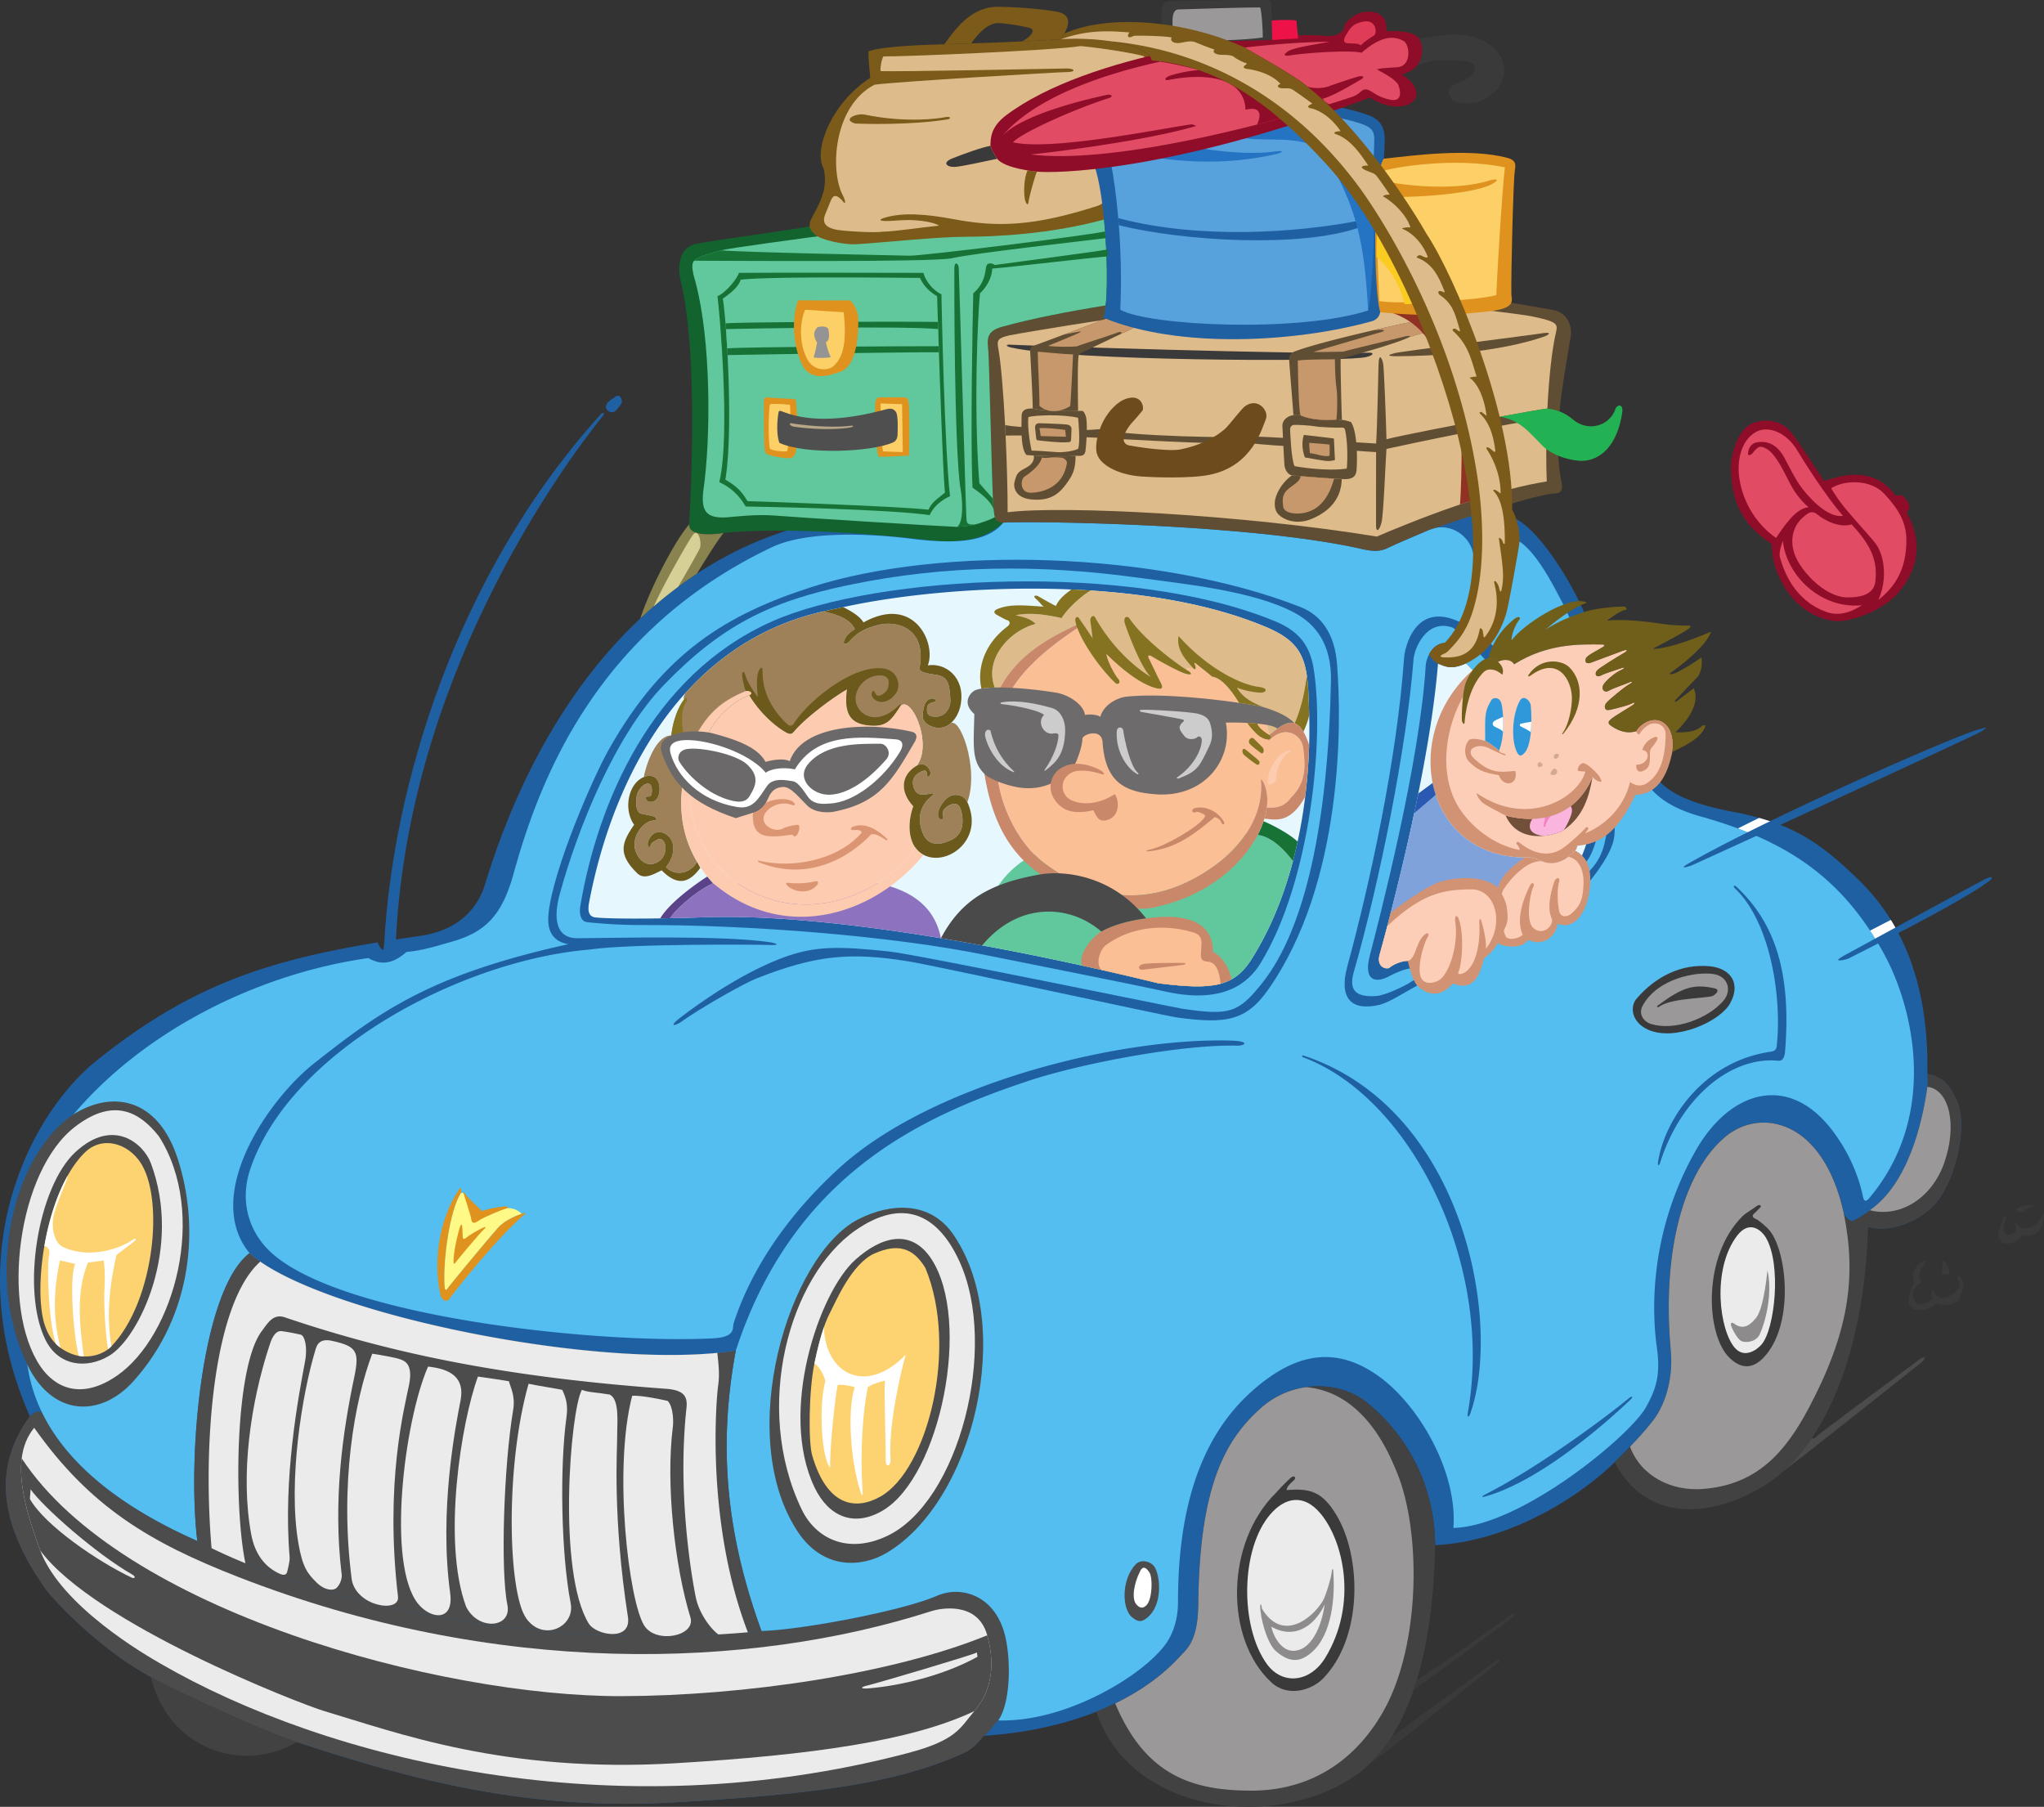 <svg xmlns="http://www.w3.org/2000/svg" width="432.359" height="382.172"><rect width="100%" height="100%" fill="#333333" stroke="none"/><path fill="#1f60a3" d="M79.887 199.33c-23.766 3.91-39.903 9.296-59.489 25.03-14 11.247-29.3 40.782-14.078 75.212-6.14 8.492-8.504 19.886 3.395 36.597 1.465 2.059 11.398 12.762 22.183 18.493 2.7 1.691 22.414 10.953 30.875 13.773 29.04 9.672 52.375 14.45 80.575 12.75 28.374-1.707 45.624-3.832 60.027-10.176 1.984-.875 3.035-1.816 4.691-3.863 8.617-.55 16.746-2.281 23.84-5.098a61.332 61.332 0 0 0 3.984-1.75c5.387-2.613 10.028-5.918 13.637-9.875 1.32-1.445 3.867-3.058 3.942-11.07.253-25.875 6.12-35.145 13.222-41.516 6.621-5.937 16.54-5.976 22.531-1.109 7.868 6.39 14.258 16.82 14.344 30.086 15.531-.711 30.477-10.14 37.989-17.555.511-.504 1.757-1.715 3.238-3.254 1.547-1.609 3.344-3.574 4.812-5.46 2.867-3.692 4.313-9.333 3.813-14.82-1.946-21.372 2.828-38.032 11.586-45.321 7.297-6.07 20.59-3.774 24.996 16.18.172.785.789 1.308 1.68 1.73.921.437 2.132.762 3.453 1.152 5.21 1.535 12.105-1.773 14.941-5.75 4.25-5.965 6.133-16.847 3.633-21.347-.871-1.567-1.668-4.293-6.012-5.215.242-13.656-2.648-23.336-6.383-30.258a41.98 41.98 0 0 0-1.347-2.328 43.889 43.889 0 0 0-6.72-8.363c-6.534-6.407-11.284-9.747-17.433-12.008a50.496 50.496 0 0 0-3.71-1.196 74.842 74.842 0 0 0-3.083-.793c-2.968-.703-13.285-2.007-17.855-6.804-4.567-4.801-13.668-30.094-16.117-35.946-2.45-5.855-9.075-16.98-14.45-19.73-16.085-8.23-110.75-11.14-154.074 2.477-6.414 2.011-12.86 5.03-19.12 9.144a83.52 83.52 0 0 0-3.966 2.774 86.334 86.334 0 0 0-5.132 4.113 87.382 87.382 0 0 0-2.868 2.586c-13.355 12.55-25.109 30.957-32.851 56.261-1.574 5.145-5.676 9.72-13.746 10.875-2.602.375-5.11.75-7.543 1.141-.043.504-.09 1.5-.137 1.871-.437-.21-.715-.293-1.273-1.64"/><path fill="#13632e" d="M153.05 112.732c-1.367.246-7.413.988-7.265-1.817 1.148-21.187.813-40.937-1.816-51.609-.688-2.797-.454-7.004 3.375-7.758 3.828-.754 20.035-2.93 24.02-3.668 3.984-.738 38.616-3.855 45.784-4.691 6.664 0 30.364.371 36.035 1.703.141 6.54 1.664 40.336 1.829 45-7.329 3.336-39.739 17.79-42.786 20.648-3.043 2.852-7.566 4.778-16.39 3.649-8.824-1.125-30.246-2.785-42.785-1.457"/><path fill="#424242" d="M391.68 258.314c.921.437 2.132.762 3.453 1.152 5.21 1.535 12.105-1.773 14.941-5.75 4.25-5.965 6.133-16.847 3.633-21.347-.871-1.567-1.668-4.293-6.012-5.215-.004.758.13 1.844 0 2.722-1.07 7.707-4.098 20.516-12.187 26.106-.688.512-2.442 1.824-3.828 2.332"/><path fill="#4c4c4c" d="M161.074 344.974c8.688-.246 29.992-4.32 37.102-7.437 4.972-2.176 11.882-.258 14.218 7.652 1.454 4.926 1.555 14.672-1.226 18.707-1.043.852-1.942 2.703-3.102 3.25-1.656 2.047-2.707 2.988-4.691 3.863-14.402 6.344-31.652 8.469-60.027 10.176-28.2 1.7-51.536-3.078-80.575-12.75-8.46-2.82-28.175-12.082-30.875-13.773-10.785-5.73-20.718-16.434-22.183-18.493C-2.184 319.46.18 308.064 6.32 299.572c1.05-1.07 2.254-1.52 2.86-.223 6.73 13.203 21.277 21.578 32.554 26.559a94.05 94.05 0 0 0 3.02 1.547 116.84 116.84 0 0 0 7.16 3.195c24.46 9.984 62.887 17.219 100.047 15.055 2.082-.122 4.16-.274 6.23-.457a140.81 140.81 0 0 0 2.883-.274"/><path fill="#424242" d="M31.898 354.662c2.7 1.691 22.414 10.953 30.875 13.773-10.761 6.598-27.035 2.074-30.875-13.773m200.008 7.386a61.332 61.332 0 0 0 3.984-1.75c5.387-2.613 10.028-5.918 13.637-9.875 1.32-1.445 3.867-3.058 3.942-11.07.253-25.875 6.12-35.145 13.222-41.516a18.157 18.157 0 0 1 9.61-4.441c4.687-.652 9.46.52 12.921 3.332 7.868 6.39 14.258 16.82 14.344 30.086-.144 8.059-.93 18.785-3.87 28.504a77.683 77.683 0 0 1-.677 2.105c-1.242 3.633-2.816 7.078-4.797 10.14-1.359 2.099-2.914 4.017-4.69 5.685a25.426 25.426 0 0 1-3.122 2.507c-16.707 11.344-47.172 8.168-54.504-13.707"/><path fill="#9a9899" d="M276.3 293.396a18.157 18.157 0 0 0-9.609 4.441c-7.101 6.371-12.969 15.641-13.222 41.516-.075 8.012-2.622 9.625-3.942 11.07-3.61 3.957-8.25 7.262-13.637 9.875 6.278 14.938 15.942 18.496 28.958 18.446 12.988-.051 22.277-6.946 27.867-16.965 7.836-14.028 7.918-38.153 2.672-50.586-1.489-3.528-6.633-16.625-19.086-17.797"/><path fill="#3a3a3a" d="M272.156 315.181c5.059-.465 7.625.422 10.543 5.29 5.379 8.976 5.55 25.937-2.82 34.538-2.39 2.461-7.461 4.098-10.992.805-9.914-9.246-9.684-29.586 1.062-40.113.996-1.125 2.559-2.692 3.168-3.211.61-.524 1.277.054.465.722-.813.668-1.43 1.356-1.426 1.97"/><path fill="#ecebeb" d="M279.223 320.013c4.957 5.79 8.058 19.203 1.128 30.594-3.234 5.316-9.12 5.883-12.394 1.332-5.707-7.938-5.582-24.313.762-31.66 3.039-3.524 6.957-4.406 10.504-.266"/><path fill="#8d8b8b" d="M266.57 339.626c-.058 2.457 1.453 7.973 3.29 9.586 3.128 2.75 5.37 2.207 7.59.286 4.304-3.73 5.015-11.754 4.55-17.387-.024-.285-.258-.461-.313.469-.062.93-1.207 4.91-1.882 6.039-2.16 3.62-8.528 8.875-12.88 1.62.012-.433-.285-1.374-.355-.613"/><path fill="#ecebeb" d="M268.906 344.068c.559 2.398 2.324 5.254 4.848 5.101 4.316-.257 6.117-6.906 6.43-9.793-1.61 3.61-5.715 7.813-11.278 4.692"/><path fill="#3a3a3a" d="M294.223 367.564c-1.36 2.098-2.915 4.016-4.692 5.684 5.23-3.688 26.567-21.02 27.317-21.52s.335-1-.665-.25-20.25 14.668-21.96 16.086m5.472-12.246a77.683 77.683 0 0 1-.676 2.105c2.828-1.945 19.828-14.445 20.828-15.195s.415-1.336-.585-.5c-1 .836-16.551 11.926-19.567 13.59"/><path fill="#424242" d="M341.555 309.26c.511-.505 1.757-1.716 3.238-3.255 1.547-1.609 3.344-3.574 4.812-5.46 2.867-3.692 4.313-9.333 3.813-14.82-1.946-21.372 2.828-38.032 11.586-45.321 7.297-6.07 20.59-3.774 24.996 16.18.351 1.59 2.539 2.117 5.133 2.882-.512 19.453-5.164 34.676-11.793 44.582-1.86 2.782-3.875 5.14-6 7.059a27.553 27.553 0 0 1-3.239 2.527c-11.476 7.617-25.949 8.598-32.546-4.375"/><path fill="#9a9899" d="M390 256.583c-4.406-19.953-17.7-22.25-24.996-16.18-8.758 7.29-13.531 23.95-11.586 45.321.5 5.488-.945 11.129-3.813 14.82-1.468 1.887-3.265 3.852-4.812 5.461 2.355 6.313 8.832 9.414 15.305 8.942 11.484-.836 17.503-7.7 22.507-17.133 8.504-16.05 10.121-27.703 7.395-41.23"/><path fill="#3a3a3a" d="M368.617 257.22c-8.531 8.39-7.867 25.094-2.75 30.008 2.594 2.496 4.957 2.176 7.09.008 6.578-6.68 5.176-22.316 1.34-26.996-.48-.59-2.16-2.11-2.922-2.426-.762-.316-.817-.726-.246-1.215.57-.488.703-.73 1.144-1.113.446-.379.012-.918-.715-.355-.73.566-2.199 1.367-2.941 2.09"/><path fill="#ecebeb" d="M367.445 261.365c-5.45 7.168-3.734 20.175-.406 23.804 1.976 2.157 4.527.418 5.562-.773 2.856-3.29 4.243-16.957.965-22.563-1.086-1.859-3.636-3.734-6.12-.468"/><path fill="#8d8b8b" d="M366.148 280.326c.09.375 1.164 2.738 2.121 3.28.953.536 3.211.227 3.946-1.35 1.261-2.716 2.761-8.676 1.652-13.56-.316 2.884-.996 8.337-2.453 10.11-1.547 1.887-2.942 2.39-4.617 1.149-.364-.266-.762-.282-.649.37"/><path fill="#53beef" d="M161.074 344.974c8.688-.246 29.992-4.32 37.102-7.437 4.972-2.176 11.882-.258 14.218 7.652 1.454 4.926 1.555 14.672-1.226 18.707 13.578.387 28.535-8.387 34.133-14.613.797-.89 3.875-3.965 3.879-10.508.004-18.274 4.05-34.3 15.789-44.656 8.53-7.524 16.996-9.735 26.289-3.293 8.988 6.23 17.109 20.738 16.168 32.355 14.257-.367 37.312-19.433 40.71-25.488 2.172-3.856 3.137-6.86 2.344-12.586-1.578-11.442-.226-26.95 8.242-41.805 7.137-12.515 19.551-16.539 28.938-4.097 3.691 4.89 5.574 9.859 6.43 14.011.132.649.504 1.157 1.257.262 14.801-17.508 9.438-40.32 3.118-51.824a70.864 70.864 0 0 0-1.496-2.598 61.21 61.21 0 0 0-1.399-2.215c-6.36-9.648-14.223-15.879-24.695-20.316a75.982 75.982 0 0 0-3.27-1.3 97.54 97.54 0 0 0-6.597-2.169c-1.86-.547-7.871-1.93-11.43-5.84-3.566-3.902-17.27-36.34-18.922-39.426-1.652-3.082-5.32-10.667-9.23-13.242-1.414 1.094-6.38 3.078-9.688 3.254-.473-4.594-5.285-7.605-9.558-5.676-1.333.602-6.887 2.891-8.403 3.664-1.515.774-2.87.977-5.594.352-23.75-5.414-70.023-5.96-75.957-5.602-3.293 4.102-9.941 4.606-19.718 3.383-7.48-.933-21.551-1.843-29.246 1.825-36.649 17.457-48.891 48.257-54.606 68.976-2.539 9.207-6.187 12.54-13.414 14.55-2.566.712-5.746 1.774-9.238 2.071-1.57 1.297-4.332 3.543-8.078 1.297-23.102 3.262-47.243 15.172-62.375 33.063-12.707 16.453-12.895 30.644-9.762 52.968.543 3.867 1.73 7.418 3.39 10.676 6.731 13.203 21.278 21.578 32.555 26.559-2.172-18.106.989-53.18 11.051-60.844a22.083 22.083 0 0 0 2.273 1.789c16.48 11.465 68.07 22.043 96.68 19.305a68.633 68.633 0 0 0 3.899-.48c-3.946 21.195-1.664 39.8 5.437 59.296"/><path fill="#ecebeb" d="M4.594 308.458c.308-2.496 1.152-4.648 2.632-6.464 11.836 16.761 24.52 24.273 43.067 31.515 54.531 21.297 108.14 19.656 146.75 7.258 1.71-.547 9.754-2.227 11.781 5.117 2.023 7.344.309 12.492-2.727 16.043-3.03 3.551-3.671 6.133-14.125 8.887-62.375 16.414-122.874 1.414-158.003-18.926-2.965-1.715-21.036-12.094-25.454-23.937-2.96-7.942-4.55-14.422-3.921-19.493"/><path fill="#4c4c4c" d="M4.594 308.458c-.63 5.07.96 11.551 3.921 19.493 11.458 15.527 54.98 32.457 60.157 33.992 15.379 4.562 38.113 13.156 74.176 11.004 28.75-1.719 50-4.719 63.25-11.02 3.035-3.55 4.75-8.699 2.726-16.043-20.101 8.219-51.492 12.809-77.355 12.875-38.371.094-105.746-18.031-126.875-50.3"/><path fill="#ecebeb" d="m6.32 317.052.153-2.043c2.453 3.555 13.644 13.543 21.628 18.106.598.34.512.933-.293.55-6.996-3.312-18.253-10.925-21.488-16.613m200.461 33.371c-7.172 3.989-16.555 6.192-23.258 6.707-1.105.086-1.996-.168 0-.636 1.996-.465 22.535-6.532 23.106-6.977l.152.906"/><path fill="#4c4c4c" d="M240.25 330.86c-3.113 3.25-2.938 9.477-.79 11.208 1.325 1.062 2.012 1.113 3.348-.024 3.004-2.554 2.73-8.265 1.48-10.503-.698-1.254-2.882-1.883-4.038-.68"/><path fill="#fff" d="M241.187 332.279c-1.453 2.867-1.804 5.969-.82 7.07.34.383 1.215 1.32 2.281.008 1.067-1.309 1.235-5.648.465-6.8-.77-1.157-1.406-1.305-1.926-.278"/><path fill="#9a9899" d="M395.508 255.982c6.304 1.617 13.062-2.414 15.73-9.973 2.863-8.12 1.059-15.594-3.543-16.133-1.07 7.707-4.098 20.516-12.187 26.106"/><path fill="#3a3a3a" d="M361.719 204.384c4.382.45 6.59 3.653 4.23 7.86-2.176 3.882-11.625 8.058-17.281 5.574-3.61-1.586-3.914-4.899-2.528-6.535 4-4.73 9.586-7.508 15.579-6.899"/><path fill="#9a9899" d="M362.476 206.029c3.094.488 3.907 3.527 2.051 5.668-3.328 3.832-10.344 6.375-15.21 4.914-1.66-.496-2.84-2.121-1.825-3.953 3.18-5.735 11.316-7.207 14.984-6.63"/><path fill="#3a3a3a" d="M350.914 212.962c1.473-1.066 4.16-1.453 6.66-1.722.84-.09 4.063-.371 4.559-.524.492-.152 2.054-1.355.476-1.691-4.293-.918-6.636-.285-11.918 3.637-.347.253-.12.488.223.3"/><path fill="#4c4c4c" d="M383.34 304.048c-1.86 2.782-3.875 5.14-6 7.059 6.73-5.129 28.015-22.086 28.992-22.856.98-.765 1.258-1.882-.625-.488-1.887 1.399-21.262 15.715-21.625 16.195-.29.278-.774.598-.742.09"/><path fill="#1f60a3" d="M313.781 316.294c11.863-5.988 26.223-16.789 30.781-20.558.621-.516 1.059-.371.317.316-.742.692-17.063 16.535-30.469 20.403-1.176.34-.938.156-.629-.16m-37.988-93.005c33.969 11.274 41.953 56.528 35.246 75.586-.34.973-.766 1.137-.527-.234 5.5-31.328-12.079-66.414-34.704-74.953-.546-.125-.484-.582-.015-.399m75.312 22.782c4.47-14.172 15.223-22.707 25.067-21.711.449.043 1.27-.09 1.418-1.977 1.297-16.23-1.867-26.945-10.328-34.867-.387-.36-.82-.121-.25.422 7.351 6.93 9.921 22.578 8.836 33.078-.086.848-.227 1.281-1.313 1.438-14.703 2.109-22.621 15.027-23.813 23.359-.124.875.223.726.383.258m-298.32 18.992a22.083 22.083 0 0 0 2.273 1.789c16.48 11.465 68.07 22.043 96.68 19.305a68.633 68.633 0 0 0 3.899-.48c12.242-37.427 39.625-49.63 61.82-57.028 11.426-3.809 32.957-7.79 44.14-7.473 1.75.051 3-.949-1.25-1.074-23.87-.703-63.351 9.23-82.742 26.879-13.914 12.664-19.86 25.008-22.406 32.867-.332 1.031.535 2.973-4.344 3.227-24.633 1.277-81.8-4.68-94.789-19.457-3.562-4.051-5.336-9.938-3.07-16.512 8.473-24.637 43.676-43.434 70.476-46.149 1.52-.152.247-2.035-3.492-1.199-28.816 6.422-39.382 13.969-53.558 25.168-9.75 7.703-23.621 27.922-13.637 40.137"/><path fill="#1f60a3" d="M143.773 216.341c4.504-3.218 13.567-8.34 16.285-9.406 12.352-4.852 19.614-5.625 32.118-3.59 6.046.988 54.171 11.516 56.832 11.871 10.039 1.352 14.504.864 19.254-5.906 15.84-22.574 15.585-56.332 14.543-68.988-.497-6.04-3.145-10.14-7.762-11.946-30.14-11.777-75.836-13.066-103.367-4.207-17.735 5.707-31.325 13.73-42.95 34.454-3.379 6.02-11.629 25.02-12.68 34.433-.253 2.285-.28 6.258 4.887 6.758 1.329.578 1.079 1.41 3.91 1.008 8.84-1.258 35.747-1.035 38-.942 2.255.098 1.532-.367-.152-.613-10.008-1.453-32.008-.875-40.515-.82-4.993.027-5.012-4.824-3.762-9.39 3.734-13.653 11.633-33.4 21.926-44.087 12.199-12.664 22.527-17.746 39.004-21.191 20.914-4.38 40.972-4.399 61.445-1.586 9.652 1.328 24.055 2.707 32.871 7.324 4.672 2.45 8.035 6.79 7.875 14.54-.617 29.78-5.379 52.417-14.598 63.937-5.043 6.3-6.875 6.836-16.914 5.355-1.605-.234-56.093-11.488-62.015-12.105-10.41-1.09-15.418-1.215-22.082 1.199-2.305.836-10.579 4.035-22.196 12.933-1.566 1.196-1.863 1.997.043.965"/><path fill="#df921e" d="M97.129 251.505c-5.145 7.79-5.207 17.356-3.91 22.547.148.59 1.035 1.824 1.949.52.91-1.309 10.082-12.942 15.847-17.758.266-.223.215-.39-.664-.098-.882.293-3.476 1.266-5.004 2.942-1.527 1.675-9.949 11.855-10.39 12.468-.438.618-.82 1.18-.899-.008-.398-5.945 1.215-16.34 3.364-19.617.285-.433.164-1.699-.293-.996"/><path fill="#fff987" d="M97.422 252.501c-2.149 3.278-3.762 13.672-3.364 19.618.079 1.187.461.625.899.008.441-.614 8.863-10.793 10.39-12.47 1.528-1.675 4.122-2.648 5.004-2.94-.894-.844-2.03-1.458-4.476-1.106-2.442.348-4.715 1.922-5.762.262-1.047-1.66-1.414-2.438-1.746-3.055-.332-.617-.844-.637-.945-.316"/><path fill="#df921e" d="M97.293 259.486c-.184.5-1.36 4.855-1.356 7.308 0 .438.036.801.48.168.45-.632 5.071-6.129 5.864-6.863.793-.73.41-.66-.316-.324-.723.34-2.657 1.437-3.22 1.926-.558.488-.855.566-.874-.328-.023-.899-.074-1.399-.094-1.926-.023-.528-.285-.516-.484.039m.871-6.742c.113.488 1.383 4.129 1.547 5.273.117.656.492.914 1.535.168s5.215-2.441 5.766-2.531c.554-.086.605-.531-.184-.48-.79.046-3.602.44-4.832.984-.84-.84-3.2-2.903-3.523-3.547-.32-.645-.516-.586-.31.133"/><path fill="#4c4c4c" d="M201.652 261.119c13.219 19.246 4.328 56.492-14.183 67.379-5.133 3.02-13.29 3.628-18.692-4.477-13.531-20.305-1.98-58.621 12.828-66.152 6.778-3.446 15.14-3.891 20.047 3.25"/><path fill="#ecebeb" d="M180.969 260.224c9.789-6.793 17.234-3.742 21.957 6.527 8.375 18.207-.121 51.008-15.297 58.137-8.52 4.004-15.18.352-18.04-5.594-10.445-21.703-2.55-49.398 11.38-59.07"/><path fill="#4c4c4c" d="M196.965 266.224c8.632 13.004 1.984 46.047-10.239 53.274-6.132 3.625-11.492 1.265-14.449-4.93-7.605-15.961.946-41.215 8.649-48.117 5.496-4.926 11.77-6.657 16.039-.227"/><path fill="#fdd372" d="M195.73 268.165c7.055 16.915.485 42.72-9.468 48.364-5.352 3.035-11.364 2.008-14.47-8.711-.82-2.84-.718-13.68.481-19.445.703-3.383 1.375-5.844 2.024-7.711.46-1.313.91-2.332 1.351-3.164 1.075-2.02 4.461-10.223 9.328-12.372 4.871-2.148 8.137-1.27 10.754 3.04"/><path fill="#fff" d="M172.273 288.373c.703-3.383 1.375-5.844 2.024-7.711.172 9.808 8.77 14.652 17.273 5.894-1.172 4.195-3.723 15.422-3.191 22.172.101 1.266-1.078 2-1.031 0 .046-2-.356-14.773-.168-16.723-1.208.348-2.56.653-3.633 1.438-.95 4.66-1.688 13.148-1.078 22.062.043.633-.075 1.203-.434.094-2.105-6.586-2.89-16.996-1.242-22.184-.973-.355-2.59-.562-3.602-.503-.433 1.789-1.722 13.226-1.59 17.558-1.902-2.266-2.418-13.27-1.02-18.344-.265-1.242-1.202-3.03-2.308-3.754"/><path fill="#4c4c4c" d="M15.55 235.705c8.079-5.094 17.743-3.586 21.973 9.18 4.676 14.124 3.489 33.007-9.289 47.245-6.992 7.79-17.148 7.524-22.445-3.457-9.313-19.297-2.774-44.695 9.762-52.968"/><path fill="#ecebeb" d="M15.96 238.26C3.704 247.528.044 276.457 8.55 289.012c3 4.426 8.56 7.262 16.235 1.934 12.063-8.367 19.285-34.32 8.797-50.64-3.934-4.958-9.399-8.329-17.621-2.048"/><path fill="#4c4c4c" d="M31.902 246.005c6.715 17.942-2.465 36.883-8.722 40.703-4.832 2.954-10.82 2.254-13.567-3.32-5.21-10.586-1.527-32.457 6.348-39.715 8.101-7.465 14.457-1.629 15.941 2.332"/><path fill="#fdd372" d="M29.543 245.654c5.39 7.625 3.055 29.738-5.969 39.086a6.73 6.73 0 0 1-.703.629c-1.395 1.07-3.25 1.613-5.156 1.527a8.584 8.584 0 0 1-1.043-.11c-1.305-.218-2.742-.878-3.895-1.722a8.82 8.82 0 0 1-.941-.805c-.93-.914-1.668-2.066-2.238-3.617-1.32-3.578-1.399-10.219-.215-17.086.906-5.266 2.55-10.664 4.945-14.918 1.062-1.89 2.273-3.555 3.633-4.879 3.558-3.472 8.781-2.07 11.582 1.895"/><path fill="#fff" d="M9.383 263.556c.906-5.266 2.55-10.664 4.945-14.918-.105.84-.855 2.524-1.25 3.492-.398.973-1.504 3.868-1.742 5.086-.488 2.5.11 5.66 1.996 6.54 5.473 2.55 11.91.449 14.762-1.536.59-.406 1.097-.242-.055.633s-2.578 1.973-3.406 2.59c-.621 2.91-2.52 10.93-1.059 19.297a6.73 6.73 0 0 1-.703.629c-.688-3.68-.906-10.496-.777-12.61.128-2.117.082-4.875-.184-6.18-.563.149-2.23.317-3.313.485-2.699 6.664-1.609 13.926-.882 19.832a8.584 8.584 0 0 1-1.043-.11c-1.133-4.046-2.086-16.738-.742-19.433-.958-.25-2.508-.594-3.254-.773-1.895 8.859-.895 14.257.101 18.484a8.82 8.82 0 0 1-.941-.805c-1.656-4.82-1.899-16.844-1.485-18.582.414-1.738-.644-2.078-.968-2.12"/><path fill="#4c4c4c" d="M44.754 327.455a116.84 116.84 0 0 0 7.16 3.195c24.46 9.984 62.887 17.219 100.047 15.055 2.082-.122 4.16-.274 6.23-.457a140.81 140.81 0 0 0 2.883-.274c-7.102-19.496-9.383-38.101-5.437-59.297a68.633 68.633 0 0 1-3.899.48c-28.61 2.739-80.2-7.84-96.68-19.304a22.083 22.083 0 0 1-2.273-1.79c-10.062 7.665-13.223 42.74-11.05 60.845a94.05 94.05 0 0 0 3.019 1.547"/><path fill="#ecebeb" d="M55.058 266.853c16.48 11.465 68.07 22.043 96.68 19.305.227 2.328.531 4.394.168 6.906-.36 2.508-2.719 28.762 6.285 52.184-2.07.183-4.148.335-6.23.457-1.387-.957-4.051-4.2-4.801-7.926-.754-3.727-3.95-21.649-1.95-39.992.27-2.48-.597-3.77-4.366-4.043-34.168-2.48-58.059-7.48-80.57-15.102-2.497-.844-3.587 1.148-4.919 2.926-5.793 7.758-5.86 37.68-3.441 49.082a116.84 116.84 0 0 1-7.16-3.195c-1.914-22.07.37-51.797 10.304-60.602"/><path fill="#ecebeb" d="M56.988 284.603c.34-1.043 1.05-3.242 2.61-3.047 1.558.195 3.187.559 4 .738.812.184 1.523 2.493.925 5.684-1.39 7.398-4.675 24.562-3.258 41.375.079.934-.437 2.734-.527 3.129-.09.394-.414.914-1.601.379-3.168-1.434-5.235-4.23-6-8.336-2.352-12.672-.102-27.86 3.851-39.922"/><path fill="#ecebeb" d="M66.687 285.623c.282-.942.723-2.645 3.536-2.02 5.195 1.152 5.87 2.191 4.71 7.691-2.398 11.371-4.566 25.993-2.656 41.746.106.887-.37 2.098-1.039 2.782-.672.68-2.52.664-4.363-1.184-1.84-1.848-2.89-3.133-3.77-8.3-2.207-12.946.774-31.376 3.582-40.715"/><path fill="#ecebeb" d="M74.406 334.13c-2.637-20.277.633-38.054 4.332-47.8 1.86.273 4.914.824 5.793 1.14.879.32 2.91.832 2.008 5.383-.941 4.75-5.191 20.625-2.352 44.86.418 3.542-8.777 2.085-9.78-3.583"/><path fill="#ecebeb" d="M90.543 289.052c-5.07 11.613-8.824 42.043-2.055 50.227 2.688 3.246 7.57 3.75 6.73-2.364-2.37-17.312 1.141-35.277 2.196-40.671.965-4.934-2.184-6.696-6.871-7.192"/><path fill="#ecebeb" d="M98.586 339.818c-5.113-13.84-.985-39.164 2.511-48.653 3.126.438 5.473.793 6.551.989.387 1.449 1.395 3.136.89 6.136-1.952 11.625-2.714 33.774-1.214 41.157 1.004 4.933-6.21 5.55-8.738.37"/><path fill="#ecebeb" d="M111.808 292.685c-4.988 17.578-4.347 44.008-.546 49.54 3.543 5.163 10.433 1.905 9.453-3.122-2.059-10.527-2.32-29.04-.895-39.313.34-2.437-.012-4.011-.898-5.82-1.45-.305-5.278-.89-7.114-1.285"/><path fill="#ecebeb" d="M123.086 293.97c-2.453 4.39-5.246 38.57 1.453 49.442 1.535 2.484 9.11 3.882 8.281-1.434-3.285-21.125-2.246-35.371-2.273-38.125-.024-2.75.586-7.91-1.621-8.895-2.641-.418-4.73-.492-5.84-.988"/><path fill="#ecebeb" d="M133.722 295.228c-4.062 15.621-.695 43.477 2.551 48.605 2.496 3.95 10.989 2.223 9.766-1.746-3.293-10.695-5.254-28.172-3.711-40.297.133-1.054.129-4.195-1.082-5.472-2.274-.528-5.961-1.215-7.524-1.09"/><path fill="#3a3a3a" d="M406.973 266.712c-1.895.72-2.676 2.832-2.122 4.688-.597.992-1.57 3.566-.98 4.633.98 1.761 4.61 1.105 5.656-.368 1.332.547 4.38.567 4.992-1.011.7-1.797 1.391-3.52-.125-4.707-.351-.278-.558.437-.242.746.317.305.563 1.078.156 1.734-1.515 2.43-4.472 2.754-5.14 1.004-.18-.469-.59-.781-.531-.035.058.742.062 1.05.117 1.508-1.242.902-2.82 1.441-3.649.355-.68-.894-.738-2.816.899-3.637.398-.199.527-.64.172-.957-.907-.824.89-3.386 1.097-3.609.258-.266.219-.543-.3-.344"/><path fill="#3a3a3a" d="M410.719 269.607c.265-.028 1.261-.168 1.668-.152.078-.79-.579-2.387-1.438-2.875-.062.585-.121 2.359-.23 3.027m13.254-12.317c-.157.329-1.008 2.297-1.153 3.079-.57 3.062 2.656 3.62 4.996.937 3.63.742 4.664-2.61 4.532-4.484-.016-.219-.102-.14-.215.164-.41 1.117-3.082 4.492-5.723 1.773-.164-.168-.313-.078-.188.203.364.817.512 1.723-.828 2.09-1.464.403-2.183-.777-1.046-3.48.125-.297-.188-.688-.375-.282m2.679-1.687a4.911 4.911 0 0 1 3.211-.625c.324.05.422.105.047.156-.375.047-1.348.75-1.746 1.035-.848.606-1.914-.254-1.512-.566"/><path fill="#1f60a3" d="M81.297 199.1c-.043.503-.09 1.5-.137 1.87.281.164 1.969.258 2.5.008 1.938-56.664 34.773-101.75 43.969-113.156.304-.379-.035-.766-.531-.219-31.25 34.54-43.993 79.762-45.801 111.496M130.27 83.837c-.348.297-1.594.95-1.93 1.586-.711 1.34.957 2.215 1.824 1.532.246-.196 1.184-1.336 1.355-1.79.172-.453-.265-1.921-1.25-1.328m116.575 125.961c11.84 2.516 17.144-1.742 19.808-6.086 10.61-17.32 13.563-47.714 11.219-62.273-.82-5.098-3.262-7.996-8.113-10.012-30.325-12.613-84.246-9.863-106.45.012-25.605 11.383-36.945 38.574-40.585 60.367-.211 1.258.039 3.094 1.453 3.242 1.41.153 6.09.63 11.5.61 22.035-.086 53.082 2.222 73.582 6.504 3.16.656 31.664 6.289 37.586 7.636"/><path fill="#e6f7fe" d="M199.027 198.443c2.89.48 5.805.988 8.727 1.523a611.167 611.167 0 0 1 21.136 4.27 682.742 682.742 0 0 1 16.117 3.738c5.938.742 10.055.953 13.173.106a10.614 10.614 0 0 0 2.347-.946c1.606-.898 2.926-2.242 4.14-4.156 4.126-6.488 6.942-13.695 8.825-20.848.363-1.375.691-2.75.988-4.12.703-3.235 1.227-6.43 1.606-9.509a116.5 116.5 0 0 0 .832-10.914c.07-2.28.066-4.41.012-6.336-.094-3.332-.168-6.039-.493-8.3-.71-4.938-2.601-7.746-8.43-10.235-10.738-4.586-23.937-6.945-37.285-7.812a181.9 181.9 0 0 0-4.117-.223c-18.195-.773-36.222 1.086-48.238 3.734-1.398.31-2.797.586-4.184.899-11.925 2.672-21.343 8.785-28.683 16.715-11.637 12.574-18.04 29.715-20.906 44.945-.258 1.387-.211 2.848 1.261 3.063 1.106.16 5.602.34 13.793.214.664-.008 1.352-.02 2.067-.035 2.242-.047 4.73-.113 7.46-.207 13.735-.472 31.391 1.375 49.852 4.434"/><path fill="#9e8158" d="M147.445 182.275c-5.805-9.79-2.906-20.29.156-27.39 2.645-4.626 5.707-6.907 10.141-8.704.715-.215 1.793.402.758.906 2.973 4.805 6.574 7.125 7.644 7.754 1.067.625 1.414.344 1.809-.133 2.559-3.066 8.77-7.566 11.207-8.906-.621 4.848.48 7.102 4.254 7.582 3.84.489 4.898-.777 6.789-3.668 2.172-3.652 7.32 7.492 3.723 12.235 1.523-.88 2.625.308 2.906 1.507-.18 1.25-.781.79-.774.356.012-.824-.332-.953-.937-.715-1.617.645-2.387 1.79-1.848 3.45.57 1.745 1.754 1.71 3.637 1.284.785-.175.39.38.098.618-2.297 1.882-3.125 4.578-1.785 7.82 1.109 2.691 3.566 2.629 6.16 1.3 2.597-1.327 2.437-4.19 1.89-6.198-.53-1.95-2.015-1.458-3.164-.586-.672.515-.777.925-.617 1.82.164.89-.508.816-.812.5-.614-.637-.153-2.555 1.511-4.168 1.29-1.246 3.602-1.059 4.426.73 2.606-7.058-1.684-18.691-3.7-16.543-1.148.887-2.636 1.168-4.323.313-.778-.399-1.489-1.059-1.41-2.18.156-2.27.664-3.375 2.007-3.523.418-.047 1.282.52.469.715-.809.199-1.527.402-1.578 1.34-.047.937.11 1.539 1.016 1.722 2.972.602 3.992-2.101 3.937-3.316-.156-3.528-.477-5.102-3.035-5.473-.684-.101-2.578-.351-3.067-.719-.488-.367-.476-.367-.343-1.215 1.238-7.937-4.918-9.667-8.989-8.57-3.359.91-4.57 1.91-6.058 3.578-.352.399-1.442.774-.93-.476.516-1.25 1.781-1.965 2.211-2.235-1.191-2.554-4.64-3.273-6.64-3.773-11.926 2.672-21.344 8.785-28.684 16.715-.43.3-1.152 1.535-.77 1.886-.468.563-2.168 2.958-2.738 7.649-3.691-.043-5.77 7.953-5.785 8.785 1.371-.566 2.91-.223 3.25 1.758.293 1.726-.399 3.875-2.281 3.46-.414-.089-.934-1.116-.172-1.081.758.031.832-.403.879-1.02.05-.613-.016-1.902-1.047-1.695-1.028.207-1.871 1.547-2.074 2.23-.2.68-.567 3.786.906 4.11 1.476.324 1.988.39 2.582.566.473.137 1.043.856.031.871-2.27.032-5.348 3.957-3.48 7.278 1.812 3.218 4.695 1.777 5.464.414 1.23-2.184.04-4.336-1.214-3.657-.735.403-1.399.762-1.418 1.176-.02.414-.543.7-.621-.082-.079-.785.632-1.933 1.359-2.379 1.527-.937 3.84.508 3.973 2.54.054.788.293 2.3-1.477 4.574 2.043 2.05 5.16 1.32 6.578-1.137"/><path fill="#61c89d" d="M224.097 178.478c-15.742 4.77-16.5 17.25-16.343 21.488a611.167 611.167 0 0 1 21.136 4.27 682.742 682.742 0 0 1 16.117 3.738c5.938.742 10.055.953 13.173.106a10.614 10.614 0 0 0 2.347-.946c1.606-.898 2.926-2.242 4.14-4.156 4.126-6.488 6.942-13.695 8.825-20.848-1.394-1.816-4.207-5.14-7.469-5.523-10.175-.879-33.675-.629-41.925 1.871"/><path fill="#8d72c0" d="M150.855 186.818c-3.39 1.496-7.84 5.383-9.14 7.398 2.242-.047 4.73-.113 7.46-.207 13.735-.472 31.391 1.375 49.852 4.434-3.68-18.965-36.66-10.535-48.172-11.625"/><path fill="#fccbb0" d="M193.926 161.95c-3.04 1.75-3.895 5.176-.739 8.587-1.078 2.976-1.144 6.476.403 8.703-6.102 9.07-21.254 16.433-35.133 9.07-5.238-2.781-12.176-9.098-12.52-20.031-.129-4.102 3.032-11.547 4.012-13.395 2.64-4.804 6.438-7.07 8.55-7.797 2.974 4.805 6.575 7.125 7.645 7.754 1.067.625 1.414.344 1.809-.133 2.559-3.066 8.77-7.566 11.207-8.906-.621 4.848.48 7.102 4.254 7.582 3.84.489 4.898-.777 6.789-3.668 2.172-3.652 7.32 7.492 3.723 12.235"/><path fill="#fbbf96" d="M267.328 149.595c-.57-.176-2.52-.539-5.234-.933-3.102-5.086-4.922-5.38-5.75-5.582-.825-.73-2.555-2.07-3.188-2.579-.633-.503-.594-.375-.344.254.246.63.012 1.094-.453.547-.472-.035-1.488-.101-1.289.434 1.012.554 1.324 1.164-.164.793-1.492-.375-6.344-3.117-7.18-3.645-.836-.523-1.027-.14-.671.496.359.633 1.746 3.66 2.46 5 .72 1.336.047 1.434-.914 1.188-3.535-.895-7.535-4.258-10.578-7.258.207 1.434 1.606 4.207 2.45 5.203.843.996-.114 1.328-.47 1.008-2.23-2.008-6.46-7.316-8.109-11.66-15.828 10.512-18.754 18.804-16.726 32.543.765 5.16 4.039 12.941 9.836 17.246 12.508 9.289 24.699 8.465 35.77.562 5.827-4.16 10.327-10.414 9.984-17.66-.102-.476-.09-1.191.48-.082.754 1.469.992 3.293.73 5.305 3.622.379 4.606-1.555 5.348-2.328 3.094-3.207 2.785-6.774 2.328-10.309-.332-2.558-3.535-4.844-6.886-1.816-.844.758-.746-.508-.227-.91-.433-1.52-1.137-3.7-1.203-5.817"/><path fill="#5b438a" d="M139.648 194.251c.664-.008 1.352-.02 2.067-.035 1.3-2.015 5.75-5.902 9.14-7.398a31.019 31.019 0 0 1-1.23-1.422c-1.367.851-7.781 5.16-9.977 8.855"/><path fill="#6c591c" d="M180.824 133.087c-.43.27-1.695.985-2.21 2.235-.513 1.25.577.875.929.476 1.488-1.668 2.699-2.668 6.058-3.578 4.07-1.097 10.227.633 8.989 8.57-.133.848-.145.848.343 1.215.489.368 2.383.618 3.067.72 2.558.37 2.879 1.944 3.035 5.472.055 1.215-.965 3.918-3.938 3.316-.906-.183-1.062-.785-1.015-1.723.05-.937.77-1.14 1.578-1.34.813-.195-.05-.761-.469-.714-1.344.148-1.851 1.254-2.008 3.523-.078 1.121.633 1.781 1.41 2.18 1.688.855 3.176.574 4.325-.313 1.226-.945 2.058-2.582 2.324-4.27.902-5.687-3.297-8.714-6.98-8.124 1.82-4.637-2.86-15.07-13.622-9.082-.863-1.574-3.355-2.735-4.273-3.235-1.398.31-2.797.586-4.184.899 2 .5 5.45 1.219 6.641 3.773"/><path fill="#6c591c" d="M147.601 154.884c2.645-4.625 5.707-6.906 10.141-8.703-.309-.867-.805-2.766-.746-3.547.062-.781.414-.676.695.293.281.965 1.551 3.293 2.625 4.465-.383-3.164-.16-4.742.188-5.473.344-.73.804-1.23.804.27 0 5.426 3.297 9.14 5.082 10.851.418.399 1 .805 1.563-.066 2.988-4.637 12.332-12.39 18.844-11.582 2.98.371 3.914 3.414 2.742 5.195-1.445 2.204-4.129 2.543-5.086.637-.27-.535.234-1.766.73-.547.5 1.215 2.325-.219 2.579-1 .425-1.308.437-2.84-1.633-2.82-3.418.027-5.453 3.144-5.125 5.445.414 2.864 4.37 5.442 8.972 1.04.457-.438.918-.676.227.374-1.89 2.89-2.95 4.157-6.79 3.668-3.773-.48-4.874-2.734-4.253-7.582-2.438 1.34-8.648 5.84-11.207 8.906-.395.477-.742.758-1.809.133-1.07-.629-4.672-2.949-7.644-7.754-2.113.727-5.91 2.993-8.55 7.797a14.618 14.618 0 0 0-2.349 0m49.231 8.574c-.281-1.199-1.383-2.386-2.906-1.507-3.04 1.75-3.895 5.175-.739 8.586-1.078 2.976-1.144 6.476.403 8.703a4.928 4.928 0 0 0 2.453 1.87c4.933 1.763 12.07-3.862 8.574-11.44-.824-1.79-3.137-1.977-4.426-.731-1.664 1.613-2.125 3.531-1.511 4.168.304.316.976.39.812-.5-.16-.895-.055-1.305.617-1.82 1.149-.872 2.633-1.364 3.164.586.547 2.007.707 4.87-1.89 6.199-2.594 1.328-5.051 1.39-6.16-1.301-1.34-3.242-.512-5.938 1.785-7.82.293-.239.687-.793-.098-.618-1.883.426-3.066.461-3.637-1.285-.539-1.66.23-2.804 1.848-3.449.605-.238.95-.11.937.715-.008.434.594.894.774-.356m-58.582 9.219c.473.137 1.043.856.031.871-2.27.032-5.348 3.957-3.48 7.278 1.812 3.218 4.695 1.777 5.464.414 1.23-2.184.04-4.336-1.214-3.657-.735.403-1.399.762-1.418 1.176-.02.414-.543.7-.621-.082-.079-.785.632-1.933 1.359-2.379 1.527-.937 3.84.508 3.973 2.54.054.788.293 2.3-1.477 4.574 2.043 2.05 5.164 1.324 6.586-1.133.355.66.465.828.68 1.285-2.657 3.64-5.164 3.562-8.172.527-1.492.668-3.621 2.106-5.137.645-4.312-4.168-3.215-6.613-.687-10.297-2.247-3.047-1.387-8.656 2.07-10.09 1.37-.566 2.91-.223 3.25 1.758.293 1.726-.399 3.875-2.281 3.46-.414-.089-.934-1.116-.172-1.081.758.031.832-.403.879-1.02.05-.613-.016-1.902-1.047-1.695-1.028.207-1.871 1.547-2.074 2.23-.2.68-.567 3.786.906 4.11 1.476.324 1.988.39 2.582.566"/><path fill="#fccbb0" d="M193.59 179.24a4.928 4.928 0 0 0 1.761 1.57c-10.261 12.605-29.246 18.898-44.496 6.008a31.019 31.019 0 0 1-1.23-1.422 25.509 25.509 0 0 1-2.18-3.121c-5.805-9.79-2.906-20.29.156-27.39 2.645-4.626 5.707-6.907 10.141-8.704.715-.215 1.793.402.758.906-2.113.727-5.91 2.993-8.55 7.797-.981 1.848-4.142 9.293-4.013 13.395.344 10.933 7.282 17.25 12.52 20.031 13.879 7.363 29.031 0 35.133-9.07"/><path fill="#dc9572" d="M166.52 186.72c1.85.211 4.292.149 6.085-.355.274-.078.7.293.207.867-1.886 2.191-5.367 1.246-6.37-.035-.114-.145-.348-.563.077-.477m-5.999-4.355c9.96 4.105 18.761-.614 23.785-5.914.48-.036 1.035-.149 2.945 1.14.316.2.762.219.351-.183-2.894-2.813-5.347-3.274-7.218-2.532-.387.157-.692.72.058.7.75-.02 1.703-.196 1.82.574-5.18 5.871-14.585 7.555-21.663 5.922-.407-.094-.403.09-.079.293m6.95-12.977c-2.957-1.281-8.22.996-8.239 3.027-.043 4.63 2.618 4.938 7.805 4.188.578-.086.813-.063.813.187s.562.188.874-.406c.313-.594.704-2.008-.093-1.93-.793.079-2.27.364-2.98.77-1.212.7-3.352.106-4.016-1.375-.91-2.02 2.652-4.77 5.683-3.64.469.175 1.555.246.153-.82"/><path fill="#6c696a" d="M140.297 156.693c.437-.469 1.02-.84 1.695-1.13.742-.323 1.598-.542 2.496-.679 2.305-.355 4.875-.164 6.473.278 3.574.988 9.144 2.53 10.972 5.98 1.75-.5 4.07-.762 5.118-.129 2.632-7.785 16.543-8.379 25.796-6.246 1.086.25 1.266 1.078.653 2.121-4.656 7.969-7.317 12.88-17.121 14.797-1.078.211-3.883.32-5.5-1.191-1.617-1.516-3.555-4.11-5.211-4.043-1.656.066-2.531.941-3.07 2.152-.54 1.21-1.336 2.691-3.34 3.309-2.008.617-2.649.824-3.633 1.132-9.45-3.16-13.582-7.359-15.75-14.16-.238-.742.008-1.746.422-2.191"/><path fill="#fff" d="M141.855 159.412c-.43-1.473.098-2.508 2.23-2.801 4.466-.61 14.18 2.34 17.895 6.824.868-.707 3.368-1.293 6.157-.707 4.718-7.816 13.66-6.91 21.367-6.348 1.304.098 1.851 1.012.84 2.672-3.434 5.66-9.61 10.637-14.715 10.899-1.012.05-3.485.468-4.778-1.48-1.293-1.954-2.336-3.145-3.12-3.22-.782-.078-4.094-.992-5.438.938-1.883 2.7-2.985 5.078-6.375 4.508-8.008-1.356-12.676-6.543-14.063-11.285"/><path fill="#6c696a" d="M145.254 158.443c2.855-.504 10.574 1.074 12.867 3.328 1.766 1.73 2.309 3.43.812 5.957-.496.836-.945 2.312-3.89 1.676-5.649-1.215-10.145-6.156-11.406-8.426-.414-.75-.063-2.242 1.617-2.535m25.703 3.144c3.793-4.476 10.945-4.273 15.32-4.273 1.156 0 2.442 1.879 1.215 3.285-4 4.594-8.293 7.399-12.031 7.5-3.602.102-7.149-3.394-4.504-6.512"/><path fill="#857321" d="M141.992 155.564c.742-.324 1.598-.543 2.496-.68-.238-1.742-.594-4.547.715-6.539.27-.328-.012-.988-.473-.43-.468.563-2.168 2.958-2.738 7.649"/><path fill="#ca886a" d="M228.89 204.236a682.742 682.742 0 0 1 16.117 3.738c5.938.742 10.055.953 13.173.106a10.614 10.614 0 0 0 2.347-.946c-.344-1.742-1.73-4.836-3.953-5.789.05-5.894-4.91-7.328-9.23-7.422-1.16-.023-2.93.059-4.922.32-3.086.407-6.715 1.25-9.461 2.79-1.528.86-5.028 4.539-4.07 7.203"/><path fill="#fbbf96" d="M232.95 205.138c4.085.922 8.116 1.871 12.058 2.836 5.937.742 10.054.953 13.172.106-.168-2.102-.77-4.59-2.72-4.68-1.948-.086-1.378-1.598-1.37-2.762.008-1.16.543-2.797-1.848-3.48-7.625-2.168-14.144-.344-18.309 2.734-1.175.871-2.3 3.82-.984 5.246"/><path fill="#ca886a" d="M241.722 205.107c.7-.086 7.762-.91 8.426-1.008.668-.101.934-.402.11-.422-.82-.015-7.403-.054-8.52.246-1.117.297-1.039 1.262-.015 1.184"/><path fill="#debb8a" d="M236.472 143.513c.844.996-.113 1.328-.468 1.008-2.23-2.008-6.461-7.316-8.11-11.66l-.23-.68c-6.027 2.86-12.941 6.496-16.711 14.473l-.527-1.23c-2.325-6 3.086-12.036 8.687-13.47-.828-.632-1.265-1.218-4.312-1.816 1.765-.348 4.382-.629 9.761.606 1.067-1.797 4.035-4.637 6.16-5.84 13.348.867 26.547 3.226 37.286 7.812 5.828 2.489 7.718 5.297 8.43 10.235-.403 2.34-.758 5.754-2.579 10.047-1.144-.415-2.375.175-3.672 1.113-.543.387-1.093.84-1.656 1.3-.433-1.519-1.137-3.699-1.203-5.816-.57-.176-2.52-.539-5.234-.933-3.102-5.086-4.922-5.38-5.75-5.582-.825-.73-2.555-2.07-3.188-2.579-.633-.503-.594-.375-.344.254.246.63.012 1.094-.453.547-.472-.035-1.488-.101-1.289.434 1.012.554 1.324 1.164-.164.793-1.492-.375-6.344-3.117-7.18-3.645-.836-.523-1.027-.14-.671.496.359.633 1.746 3.66 2.46 5 .72 1.336.047 1.434-.914 1.188-3.535-.895-7.535-4.258-10.578-7.258.207 1.434 1.606 4.207 2.45 5.203"/><path fill="#857321" d="M273.86 152.998c.644.234 1.26.785 1.85 1.77.45-.978.99-2.243 1.22-3.517-.094-3.332-.168-6.039-.493-8.3-.402 2.34-.757 5.754-2.578 10.047"/><path fill="#177236" d="M266.023 176.607a20.37 20.37 0 0 0 1.254-2.899c1.363.543 5.172 2.418 7.203 4.301a94.042 94.042 0 0 1-.988 4.121c-1.394-1.816-4.207-5.14-7.469-5.523"/><path fill="#ca886a" d="M267.969 170.775c-.102.773-.274 1.57-.52 2.39 1.899.063 5.293 1.446 8.637-4.664a116.5 116.5 0 0 0 .832-10.914c-.387-1.187-.79-2.113-1.207-2.82-.59-.984-1.207-1.535-1.852-1.77-1.144-.414-2.375.176-3.672 1.114-.543.387-1.093.84-1.656 1.3-.52.403-.617 1.669.227.91 3.351-3.027 6.554-.741 6.886 1.817.457 3.535.766 7.102-2.328 10.309-.742.773-1.726 2.707-5.347 2.328"/><path fill="#ca886a" d="M266.758 165.552c.343 7.246-4.157 13.5-9.985 17.66-11.07 7.903-23.261 8.727-35.77-.562-5.796-4.305-9.07-12.086-9.835-17.246-2.028-13.739.898-22.031 16.726-32.543.454-.219.461-1.008-.23-.68-6.027 2.86-12.941 6.496-16.711 14.473-2.004 4.238-3.117 9.707-2.734 16.933 1.941 12.344 6.918 18.055 12.293 21.641 6.738 4.488 17.757 7.812 23.086 6.793 11.332-2.172 18.996-8.879 22.425-15.414a20.37 20.37 0 0 0 1.254-2.899c.059-.183.117-.363.172-.543.246-.82.418-1.617.52-2.39.261-2.012.023-3.836-.73-5.305-.571-1.11-.583-.394-.481.082"/><path fill="#ca886a" d="M252.55 170.986c2.524-.758 5.266.836 6.337 2.828.296.539-.235.793-.5.25-.262-.547-.375-.906-1.434-1.246-5.566 4.738-9.02 6.672-13.895 7.246-.71.078-.914-.121.082-.332 3.235-.688 10.207-4.762 11.57-6.727.223-.316.372-.586-.323-.902-.692-.316-1.211-.531-1.543-.285-.332.246-1.133-.324-.293-.832"/><path fill="#fccbb0" d="M268.152 165.779c.008-3.39 2.031-6.387 4.602-7.082.484-.13.664-.024-.078.422-1.496.89-2.844 3.867-2.711 5.433.047.551-.719 1.738-1.813 1.227"/><path fill="#857321" d="M263.441 158.525c.305.203 2.672 2.152 2.895 2.433.226.282.043 1.067-.551.723-.594-.344-2.516-1.797-2.813-2.203-.296-.406-.234-1.453.47-.953m.898-1.207c.324.441 2.207 1.851 2.515 2.031.305.176.696-.684.258-1.2-.437-.515-1.515-1.515-1.953-1.952-.438-.438-1.36.383-.82 1.12"/><path fill="#6e6b6c" d="M263.844 152.908c.707.035 1.433.086 2.132.152 1.895.184 3.594.504 4.211 1.05 1.297-.937 2.528-1.527 3.672-1.112-.82-.79-2.074-2.02-6.531-3.403-.57-.176-2.52-.539-5.234-.933-6.422-.938-17.121-2.051-23.934-1.29-1.438.16-4.598 1.41-5.426 4.258-.262-.34-2.039-.695-3.246-.39-.14-1.918-3.043-4.239-6.16-4.742-4.293-.696-9.293-1.157-12.902-1.075-1.09.028-2.055.102-2.832.23-.547.094-1 .212-1.344.36-.778.34-3.024 2.492-.153 5.012-.148 6.84-.648 10.05 2.313 12.828 1 .937 4.746 2.457 7.75 2.789 5.473.61 9.504-2.496 11.125-4.871.5-.73 1.707-4.035 1.668-5.602.394-1.004 4.078-2.07 4.266.79.566 8.581 4.77 10.539 11.16 11.039 10.281.804 16.445-7.208 14.918-15.157a64.148 64.148 0 0 1 4.547.067"/><path fill="#cdcccc" d="M236.219 154.814c-.2 3.7 1.773 7.445 4.289 8.894.254.149.55.09.03-.398-1.464-1.39-2.706-6.895-2.933-8.77-.101-.847-1.332-1.046-1.386.274m5.218-4.668c.668-.129 10.387.34 12.184.879 1.797.535 2.187 1.27 2.496 2.496.305 1.227.441 2.715-.27 4.191-2.109 4.399-2.46 5.364-6.34 6.88-.515.202-.886.09-.327-.302 3.226-2.253 4.964-5.542 5.035-7.726.023-.61-.555-1.05-.961-.637-.403.414-1.899.746-2.711-.222-1.367-1.637-1.32-2.075-.168-3.149.238-.223-.02-.328-.535-.457-.512-.129-7.739-1.402-8.336-1.504-.594-.101-.477-.5-.067-.449m-29.359-1.617c3.25-.516 7.254.308 10.488 1.242 1.828.527 2.832 2.7 2.746 5.02-.18 4.898-1.996 6.46-4.004 8.05-.355.282-.543.282-.23-.168 1.637-2.347 2.867-5.41 2.805-7.261.023-.204-.45-.414-1.04-.274-1.917.457-3.667-2.293-1.995-3.937-1.696-1.336-8.43-2.25-8.883-2.27-.45-.02-.485-.402.113-.402m-2.574 5.976c.836 3.703 2.633 6.47 4.902 8.57.223.204.203.348-.25.153-3.562-1.531-5.433-5.754-5.777-7.527-.13-.668.191-1.746 1.125-1.196"/><path fill="#ca886a" d="M232.742 163.65c-1.914-.598-4.84-1.074-6.394-.047-2.446 1.621-1.88 4.836.511 5.766 3.278 1.28 6.68.062 8.98-1.395 1.075 1.867.798 4.508-1.288 5.348-2 .8-2.563-.434-3.254-1.942-1.317.29-3.969.817-6-.23-2.035-1.047-2.848-2.95-3.004-3.895-.707-4.304 4.054-7.652 10.375-4.386.719.37 1.469 1.328.074.78"/><path fill="#857321" d="M207.594 145.654c.777-.13 1.742-.203 2.832-.23-2.325-6 3.086-12.036 8.687-13.47-.828-.632-1.265-1.218-4.312-1.816 1.765-.348 4.382-.629 9.761.606 1.067-1.797 4.035-4.637 6.16-5.84a181.9 181.9 0 0 0-4.117-.223c-.632.578-2.406 1.59-3.254 3.488-1.316-.629-3.382-1.855-3.773-2.07-.387-.215-1.324-.184-.387.629.938.812 1.02 1.219 1.59 1.594-5.16-.399-7.426-.453-9.762.48-.671.27-1.066.754-.125 1.274.938.515 1.793 1.007 2.2 1.109.41.105.812.715-.047 1.363-5.16 3.907-6.336 9.215-5.453 13.106m54.5 3.008c2.714.394 4.664.757 5.234.933-1.7-.676-4.414-1.789-5.684-4.172 1.403.63 4.309 1.176 5.27 1.07.96-.109 1.453-.937-.73-1.218-4.329-.563-11.399-4.527-16.876-10.746-.597 3.023 1.829 5.347 3.051 6.773.465.547.7.082.453-.547-.25-.629-.289-.757.344-.254.633.508 2.363 1.848 3.188 2.579.828.203 2.648.496 5.75 5.582m-34.571-17.043c.114.457.188.761.371 1.242 1.649 4.344 5.88 9.652 8.11 11.66.355.32 1.312-.012.469-1.008-.844-.996-2.243-3.77-2.45-5.203 3.043 3 7.043 6.363 10.578 7.258.961.246 1.633.148.914-1.188-.714-1.34-2.101-4.367-2.46-5-.356-.636-.165-1.02.671-.496.836.528 5.688 3.27 7.18 3.645 1.488.37 1.176-.239.164-.793-1.015-.559-8.707-5.906-12.117-10.871-.52-.758-1.461-.387-.984 1.093.476 1.48 3.382 9.356 5.511 11.274-2.98-1.766-8.093-5.973-11.836-12.649-.359-.636-1.18-.097-.984.946.191 1.043.352 2.898.488 3.527-.965-1.473-2.496-3.719-2.879-4.242-.191-.48-1.062-.488-.746.805m38.453 21.441a48.365 48.365 0 0 0-2.132-.152c.257.511 2.011 2.52 2.765 2.937.75.418 1.203.617 1.79.5.585-.117.519-.668-.036-.969-.55-.3-2.27-1.503-2.387-2.316"/><path fill="#8f0d29" d="M385.887 101.767c5.402-1.984 11.171-2.371 15.105 3.098.691-.137 1.2-.23 1.547.066.348.297 1.086 1.188 1.281 1.867.192.68.024.91-.515 1.547 2.804 5.207 3.378 11.094-1.891 17.172-3.09 3.57-10.3 6.43-13.953 5.762-9.227-1.684-12.914-11.403-12.684-16.2-6.683-4.37-8.344-9.37-8.633-15.363-.18-3.777 1.551-9.023 4.614-10.21 2.922-1.137 6.195-.524 8.234 2.054 1.012 1.273 4.27 6.207 6.895 10.207"/><path fill="#e14b64" d="M387.336 103.275c2.785-1.793 8.328-1.942 11.234 1.168 3.203 3.43 4.684 6.2 4.68 9.855-.008 5.793-2.145 9.653-5.922 12.586 1.965-4.383 1.262-9.304-.5-11.8-.691-.981-5.168-5.88-6.555-7.594-1.386-1.723-2.406-3.293-2.937-4.215"/><path fill="#e14b64" d="M375.683 113.79c1.618-2.39 4.11-6.28 6.887-6.503-.683-.52-2.625-2.418-3.926-5.008-1.855-3.703-3.328-6.45-5-7.367-1.402-.766-1.777-.457-2.8.789-.536.652-1.207.882-1.082.015.125-.863.609-2.004 1.992-2.183 2.68-.348 4.39.925 5.726 3.34.696 1.253 2.254 4.62 3.914 6.687 3.454 4.293 6.48 5.91 8.442 5.54-3.653-4.161-8.613-12.028-9.508-13.575-2.469-4.262-6.39-5.5-8.824-4.2-3.406 1.825-4.078 6.473-3.606 9.727.848 5.797 4.14 10.211 7.785 12.738m1.437.61c.798 7.504 8.188 14.492 16.724 13.617-1.536.922-4.282 2.606-7.598 1.387-6.895-2.531-8.922-8.79-9.719-11.41-.219-.727-.05-1.883.594-3.594"/><path fill="#e14b64" d="M391.652 110.915c4.313 4.606 5.535 7.872 5.031 12.102-.277 2.316-2.32 3.363-5.886 3.344-5.082-.031-10.57-6.242-11.446-9.957-.722-3.086.246-5.887 2.918-7.684.297-.199 1.094-.777 2.11.067 1.691 1.402 4.828 2.921 7.273 2.128"/><path fill="#1f60a3" d="M291.96 212.498c-6.007 1.464-8.85-1.168-6.96-8.11 4.762-17.496 10.512-43.91 12-65.25.152-2.164 2.289-11.851 11.484-7.715 9.2 4.14 29.278 27.125 33.07 43.59-.042 2.05.215 4.309-4.91 10.93-5.132 6.62-34.175 21.082-36.863 22.515-2.684 1.434-5.621 3.395-7.82 4.04"/><path fill="#53beef" d="M298.71 207.521c-1.198.871-5.59 3.008-7.566 3.144-3.586.254-6.07-.609-4.797-5.023 5.336-18.5 11.196-47.422 12.66-66.254.176-2.246 2.72-8.527 8.192-6.676 2.648 1.266 28.348 29.383 32.54 44.118-.391 1.898-.829 4.449-3.255 7.113-5.722 6.285-29.992 19.789-37.773 23.578"/><path fill="#1f60a3" d="M298.496 204.83c-1.063-.016-3.414.957-4.648 1.648-2.493 1.39-5.59 1.367-4.083-4.422 1.82-7.004 10.575-40.594 11.813-61.3.035-.587.258-1.52.73-2.41.622-1.177 1.676-2.274 3.29-2.368.44.3 2.12 1.902 4.496 4.34 7.609 7.8 22.351 24.16 26.402 33.715.633 1.496 1.008 2.828 1.047 3.93-.61 2.1-1.262 3.445-2.11 4.43-5.171 6-30.87 19.284-36.937 22.437"/><path fill="#e6f7fe" d="M293.844 204.732c-.746.332-2.727-.223-2.008-2.844a595.78 595.78 0 0 0 1.617-6.023c.238-.918.48-1.856.727-2.805 1.66-6.473 3.394-13.684 4.953-21.016.297-1.398.586-2.8.87-4.203 1.946-9.633 3.516-19.261 4.169-27.488 1.675.71 2.922 1.305 5.922-.035 7.609 7.8 22.351 24.16 26.402 33.715-.234 2.28-.984 5.113-2.148 7.53-1.165 2.415-35.426 21.27-36.547 21.677-1.118-.012-2.875.582-3.957 1.492"/><path fill="#80a2db" d="m316.832 188.197-23.379 7.668c.238-.918.48-1.856.727-2.805 1.66-6.473 3.394-13.684 4.953-21.016l4.57-3.894c2.437 7.422 8.86 13.11 18.781 13.219l.856 2.254-6.508 4.574"/><path fill="#d19374" d="M322.484 181.369c-1.008.77-4.875 3.23-5.601 6.355-.723 3.129-1.149 10.36 0 11.809.965.695 5.027 1.382 6.34-.743 3.226 1.504 5.765-.64 6.316-3.425 3.32 1.468 6.473-2.196 6.832-8.516.101-1.746.117-5.215-3.14-6.918-.759.734-1.145.902-1.516 1.285-.368.387-2.868 2.074-5.399.98-2.531-1.093-3.258-.874-3.832-.827"/><path fill="#fcceb8" d="M326.316 182.197c2.532 1.093 5.032-.594 5.399-.98 2.43.402 3.36 3.202 3.242 5.761-.137 3.031-.504 4.46-2.602 6.305-.507.445-2.234 1.183-2.59-.746-.355-1.934-.386-4.684.004-5.934.391-1.25-.734-1-.984-.188-.25.813-1.883 5.34-.473 8.043.086 1.883-2.285 3.403-4 1.805-1.566-1.457-.804-6.828.016-8.656.395-.629-.203-1.266-.652-.383-.453.879-3.434 6.664-1.57 10.492-.883.824-2.672 1.153-3.434.582-.762-.57-2.012-7.945-.606-10.226 1.407-2.282 5.282-6.407 8.25-5.875"/><path fill="#d19374" d="M297.8 203.24c-1.117-.012-2.874.582-3.956 1.492-.746.332-2.727-.223-2.008-2.844a595.78 595.78 0 0 0 1.617-6.023c.238-.918.48-1.856.727-2.805 2.792-2.27 7.925-5.723 10.296-6.496 2.371-.774 8.633-1.84 12.407 1.16.465.816 1.636 2.594 1.863 4.3.226 1.704.262 2.895-.32 4.048-.579 1.156-1.47 4.593-4.493 6.562-1.007 4.215-2.586 7.031-6.586 5.38-2.125 2.464-4.863 3.081-7.566.444-.621-.605-1.465-2.832-1.98-5.218"/><path fill="#fcceb8" d="M297.8 203.24c-1.117-.012-2.874.582-3.956 1.492-.746.332-2.727-.223-2.008-2.844a595.78 595.78 0 0 0 1.617-6.023c7.379-6.907 11.875-7.715 17.77-7.754 5.203-.035 7.132 7.414 3.09 12.554.097-2.437-.84-5.312-.966-5.875-.125-.562-.48-.562-.43.438.177 3.25-.269 8.59-3.058 10.45-.449.3-1.82.737-1.289-.294.527-1.031 1.277-7.281.027-10.906-.34-.988-1.035-1.188-.734.875.516 3.59-.746 9.453-3.05 11.668-.868.836-4.09 1.832-4.466-1.106-.375-2.937 1.227-7.128 1.618-7.664.39-.535.273-1.382-.766-.421-1.039.96-1.508 2.664-1.93 3.687-.422 1.023-.89 1.61-1.468 1.723"/><path fill="#d19374" d="M333.23 179.931c-.758.734-1.144.902-1.515 1.285-.368.387-2.868 2.074-5.399.98-2.531-1.093-3.258-.874-3.832-.827-9.922-.11-16.344-5.797-18.781-13.22a21.386 21.386 0 0 1-.668-2.546c-1.8-9.05 1.879-19.875 11.805-26.383.922.094 1.75.293 2.043.754.504-.332 2.515-.898 3.406.531 7.082-4.46 13.973-4.238 18.672-4.18.426.005.719.15-.028.606-.742.461-3.171 1.672-3.46 2.258-.29.578-.157 1.414 1.074.969 1.234-.446 6.27-2.34 6.746-2.524.48-.187 1.555-.3.094.555-1.457.851-4.832 2.914-5.5 3.539-.665.625-.434 1.746.785 1.145 1.215-.606 3.406-1.223 4.242-1.532.836-.304.984-.058-.164.457-1.153.516-3.336 2.348-3.68 3.2-.348.855.324 1.64 1.281 1.082.957-.563 3.598-1.418 4.278-1.739.68-.324.914-.093-.016.399-.93.488-4.512 3.449-4.91 4.011-.395.563-.414 1.653.719 1.418 1.136-.23 4.117-1.004 4.75-1.37.636-.36.91-.134.043.44-.867.575-3.602 2.173-4.278 2.708-.675.531-1.03.972-.207 1.543.828.574 2.864 1.93 5.364 1.168.214-.805 2.754-3.22 5.214-2.18 2.454 1.039 2.864 4.469 2.43 6.566-1.074 5.223-3.23 8.954-7.793 9.082-4.05 8.399-7.672 10.305-12.308 10.766-.04.375-.192.742-.407 1.04"/><path fill="#fcceb8" d="M316.883 139.974c.504-.332 2.515-.898 3.406.531 7.082-4.46 13.973-4.238 18.672-4.18.426.005.719.15-.028.606-.742.461-3.171 1.672-3.46 2.258-.29.578-.157 1.414 1.074.969 1.234-.446 6.27-2.34 6.746-2.524.48-.187 1.555-.3.094.555-1.457.851-4.832 2.914-5.5 3.539-.665.625-.434 1.746.785 1.145 1.215-.606 3.406-1.223 4.242-1.532.836-.304.984-.058-.164.457-1.153.516-3.336 2.348-3.68 3.2-.348.855.324 1.64 1.281 1.082.957-.563 3.598-1.418 4.278-1.739.68-.324.914-.093-.016.399-.93.488-4.512 3.449-4.91 4.011-.395.563-.414 1.653.719 1.418 1.136-.23 4.117-1.004 4.75-1.37.636-.36.91-.134.043.44-.867.575-3.602 2.173-4.278 2.708-.675.531-1.03.972-.207 1.543.828.574 2.864 1.93 5.364 1.168.074.324.55 1.047.804.46.254-.59 1.535-1.792 2.325-2.007 1.644-.453 3.148.539 3.109 2.363-.094 4.59-1.012 8.242-4.031 10.223-.258.168-1.735 1.035-3.493-.293-1.41 5.836-5.816 9.426-9.609 10.894.379-.32.48-.582.7-.836.218-.254-.102-.789-.466-.379-.523.582-3.855 3.895-5.648 4.79-.7.347-3.918 2-8.5-1.731-.355-.285-.715.172-.379.523.336.352.598.833.52 1.114-6.075-1.094-11.637-6.012-13.801-10.742-3.309-7.247-1.215-15.715 1.238-20.508 2.504-4.89 4.89-6.957 8.02-8.555"/><path fill="#6f5f1b" d="M314.84 139.22c.922.094 1.75.293 2.043.754.277.348 1.418 1.195.91 2.727-.883-.66-1.324-.907-1.852-1.004-.531-.094-1.406-.305-2.25.593-3.093 3.282-3.746 8.625-3.902 10.594-.035.469-.41.125-.535-.344-.125-.468 0-4.937.562-7.343.563-2.407 3.082-5.801 5.024-5.977m8.554 3.43c2.641-3.735 7.047-3.05 8.586-1.492 2.992 3.03 3.153 8.468-1.172 13.879-.304.378-.566.402-.21-.09 1.25-1.719 1.953-5.344 1.898-7.469-.094-3.578-2.856-8.855-8.691-4.621-.426.309-.743.34-.41-.207"/><path fill="#d19374" d="M317.035 163.962c-3.523-.593-4.55-1.199-6.21-2.773-1.15-1.094-1.153-3.281-.33-4.344.259-.336.321-1.015 3.665-.144.594.214 2.59 1.59 2.906 2.09.313.5.719.53 1.125.624.407.094.438.438-.093.282-.532-.157-2.649-1.2-3.325-1.524-.675-.32-1.996-.629-3.039-.05-1.043.574-.742 1.582.078 2.328 3.446 3.144 5.188 2.937 8.707 2.605.746 3.027-2.515 3.578-3.484.906"/><path fill="#2e98db" d="M317.945 151.634a24.44 24.44 0 0 1-.02 3.156c-.105 1.399-.359 2.81-.859 4-.316-.5-2.312-1.875-2.906-2.09 0-5.261-.227-6.175 1.379-8.71.246-.387 1.785-.793 2.125 1.113.11.61.223 1.5.281 2.531"/><path fill="#fff" d="M317.926 154.79a24.44 24.44 0 0 0 .02-3.156c-.724.281-1.528.668-1.829.852-.3.18-.715.816.117 1.246.832.433 1.395.621 1.692 1.058"/><path fill="#2e98db" d="M321.46 148.263c-1.612 2.93-1.827 8.277-.628 10.738.527 1.079.93.954 1.582.313.82-.816 1.223-2.594 1.394-4.461.07-.734.102-1.48.114-2.188.023-1.613-.07-3.019-.149-3.593-.113-.844-1.539-2.274-2.312-.809"/><path fill="#fff" d="M323.808 154.853c.07-.734.102-1.48.114-2.188-.543.094-1.875.305-2.196.403-.316.098-.402.426.094.652.496.227 1.637.852 1.988 1.133"/><path fill="#d2a992" d="M325.598 161.22c.398-.11.984.625.562.852-.422.226-.844.312-.906-.125-.063-.438.031-.64.344-.727m2.894 1.496c-.254.27-.895 1.157-.16 1.223.734.07.98-.332 1.062-.649.078-.312-.457-1.054-.902-.574m.606-3.269c-.43.07-.688 1.015-.063 1.039.625.023 1.188-1.227.063-1.04"/><path fill="#714f38" d="M318.476 172.513c1.696 3.781 5.11 4.531 7.954 4.293 2.02-.168 3.753-.832 4.378-1.266 4.235-2.925 5.36-7.253 6.055-11.199-3.055 7.274-9.73 10.383-18.387 8.172"/><path fill="#d19374" d="M347.383 158.665c1.785 0 1.582 3.043-1.29 3.106-.05.523.149 1.723 1.22 1.379 1.066-.348 1.59-.98 1.667-2.227.078-1.246-.168-2.152.399-2.793.566-.64.96-1.242 1.129-1.582.168-.34.136-.86-.414-.675-.547.183-2.204.863-2.711 2.792"/><path fill="#6f5f1b" d="M314.84 139.22c.922.094 1.75.293 2.043.754.504-.332 2.515-.898 3.406.531 7.082-4.46 13.973-4.238 18.672-4.18.426.005.719.15-.028.606-.742.461-3.171 1.672-3.46 2.258-.29.578-.157 1.414 1.074.969 1.234-.446 6.27-2.34 6.746-2.524.48-.187 1.555-.3.094.555-1.457.851-4.832 2.914-5.5 3.539-.665.625-.434 1.746.785 1.145 1.215-.606 3.406-1.223 4.242-1.532.836-.304.984-.058-.164.457-1.153.516-3.336 2.348-3.68 3.2-.348.855.324 1.64 1.281 1.082.957-.563 3.598-1.418 4.278-1.739.68-.324.914-.093-.016.399-.93.488-4.512 3.449-4.91 4.011-.395.563-.414 1.653.719 1.418 1.136-.23 4.117-1.004 4.75-1.37.636-.36.91-.134.043.44-.867.575-3.602 2.173-4.278 2.708-.675.531-1.03.972-.207 1.543.828.574 2.864 1.93 5.364 1.168.214-.805 2.754-3.22 5.214-2.18 2.454 1.039 2.864 4.469 2.43 6.566 1.63-.867 6.215-2.671 7.04-5.597h-.684c-.243.273-1.371 1.656-5.676 1.437 5.719-5.617 4.082-8.629 3.86-9.308-.848.648-3.212 2.402-3.552 2.714-.34.313-.683.184-.136-.417.547-.606 3.543-3.708 4.422-4.633.875-.926 1.168-3.207.855-4.172-1.394 1.074-4.937 3.16-5.77 3.41-.835.25-1.304.152-.34-.465.966-.621 7.259-5.336 8.153-8.394-2.398 1.023-8.73 3.613-12.332 3.632 2.645-1.437 6.992-3.64 7.945-4.539v-.379c-1.386-.019-3.707-.015-6.191-.414-2.484-.402-8.149-1.058-11.441-.644 1.37-.961 2.89-2.192 4.238-2.348l-.38-.605c-1.026-.094-5.878.195-8.702 1.136-1.035.356-5.145 1.63-8.172 3.782 1.683-1.512 5.308-4.387 8.371-5.617.477-.184.633-.145-.117-.36-3.742-1.074-12.98 4.832-15.367 8.172-.164-1.168.949-3.594 1.539-4.254.586-.664-.125-.965-1.012-.246-3.606 2.918-4.91 6.11-5.45 8.285"/><path fill="#2a59b1" d="M303.035 165.603c.172.867.395 1.719.668 2.547l-4.57 3.894c.297-1.398.586-2.8.87-4.203l3.032-2.238"/><path fill="#604e34" d="M210.183 107.79c.059.672.137 1.192.262 1.586.266.86.758 1.149 1.781 1.164 5.934-.359 52.207.188 75.957 5.602 2.723.625 4.079.422 5.594-.352 1.516-.773 7.07-3.062 8.403-3.664 4.175-1.402 21.73-7.34 26.492-7.753 1.254.085 1.988-.547 1.683-2.051-2.039-10.04.14-20.489 1.907-31.293.296-1.801-.547-4.922-3.825-5.477-3.277-.558-37.254-6.824-53.425-5.988-5.082.574-23.438 2.195-41.133 5.039-7.817 1.258-15.535 2.75-21.871 4.5-3.61.996-3.137 2.836-2.946 5.219.188 2.383.746 27.136.973 31.148.05.922.09 1.688.148 2.32"/><path fill="#debb8a" d="M212.601 89.9c.036.742.075 1.492.11 2.242.285 6.074.441 12.156.426 16.203 11.71-1.453 49.546.469 78.093 5.145 2.446-1.051 9.516-4.04 17.582-6.785.801-.274 1.61-.543 2.426-.809 5.379-1.75 11.027-3.305 15.938-4.059-.157-4.156-.133-8.824.043-13.363.03-.691.062-1.383.093-2.07.328-6.543.973-12.602 1.84-16.2.43-1.78-.012-2.187-4.805-3.226-4.792-1.04-41.5-4.836-46.25-5.5-30.585 3.664-62.175 8.926-64.59 9.46-2.41.54-2.652 1.044-2.378 2.532.61 3.281 1.117 9.695 1.472 16.43"/><path fill="#604e34" d="M327.219 88.474c.03-.691.062-1.383.093-2.07-1.445.195-5.336.875-10.02 1.734-8.984 1.649-20.886 3.953-24.019 4.77-.09-3.93-.511-14.68-.675-15.844-.165-1.172-.915-2.668-1 0-.086 2.664-.286 13.836-.52 16.75-4.23-.25-21.34-1.371-24.742-1.438-5.738.266-26.899-.03-33.903-1.59-1.585.106-1.257.114-2.421.153-1.164.039-14.493-.371-17.41-1.04.035.743.074 1.493.109 2.243 2.55-.164 16.222.254 18.972.422 2.75.164 25 1.5 33.442 1.25 2.308.328 20.77 1.469 25.953 1.816.02 2.262-.043 14.278-.012 15.645.031 1.367.719 1.031 1.168-.8.45-1.833.883-13.888 1.04-15.524 6.238-1.387 26.82-5.645 33.945-6.477"/><path fill="#61c89d" d="M148.781 103.732c-.558 4.512.703 5.953 5.004 5.691 1.125-.066 6-.726 10.188-.367 4.187.36 35.246 2.285 38.374 2.387 1.5-.09 2.688-.227 3.75-.469 1.063-.246 3.625-1.121 4.348-1.598-.125-.394-.203-.914-.262-1.586-.058-.632-.097-1.398-.148-2.32-.227-4.012-.785-28.765-.973-31.148-.191-2.383-.664-4.223 2.946-5.219 6.336-1.75 14.054-3.242 21.87-4.5.282-2.5.329-6.266.177-10.344-.016-.433-.036-.87-.055-1.312-.043-.852-.09-1.715-.149-2.574-.03-.473-.066-.942-.101-1.41-.11-1.438-.246-2.868-.399-4.25-3.378.14-14.753-.235-18.753-.235-8.75 1.25-58.778 7.57-62.075 8.473-3.3.902-4.804 1.363-5.68 2.195-.87.832-.097 3.117.329 4.723 3.234 12.238 3.226 32.683 1.61 43.863"/><path fill="#604e34" d="M217.148 96.236c.305.031.84.07 1.516.113 2.508.149 6.95.293 8.848.04 1.085.089 1.851.081 2.054-.833.196-.914.567-6.344.09-7.586-.473-1.242-.664-1.09-1.613-1.043a64.92 64.92 0 0 1-3.906.016 56.966 56.966 0 0 1-2.833-.133c-1.132-.086-2.164-.215-2.87-.41-1.172-.008-2.34.152-2.34 1.656.004 1.508-.313 6.938 1.054 8.18"/><path fill="#debb8a" d="M228.043 88.365c.066.55.508 5.304 0 6.586-1.57.652-3.574.738-4.29.695-.718-.043-4.593-.375-5.546-.316-.39-1.758-.91-5.192-.68-7.114 1.196-.394 7.121-.648 10.516.149"/><path fill="#604e34" d="M219.613 93.142c.172.012 4.735.617 6.578.367.188-.023.39-.16.38-.625-.013-.469.089-1.719.089-2.11 0-.39-.188-.905-1.094-.995-.906-.094-5.203-.274-5.765-.262-.563.008-.942.383-.848 1.102.098.718.176 1.718.223 2.03.046.313.062.474.437.493"/><path fill="#3a3a3a" d="M214.031 73.537c-.996-.184-1.808-.743-.059-.618 1.75.121 60.875 2.121 75.688 1.672 1.2-.039.805.813-1.563 1.074-7.937.875-61.437.688-74.066-2.128"/><path fill="#604e34" d="M218.664 96.35c2.508.148 6.95.292 8.848.038-.012 3.102-.723 4.23-1.961 5.953-1.938 2.692-4.02 3.602-7.41 3.293-3.262-.297-3.868-2.488-3.524-3.742.375-1.363.469-1.867 1.824-2.629.653-.363 2.508-1.117 2.223-2.914m-.231-9.949c.707.195 1.739.324 2.872.41.921.07 1.906.11 2.832.133a64.92 64.92 0 0 0 3.906-.016c-.031-3.199-.168-10.46.152-11.957.45-.308 5.531-2.734 8.91-4.34 1.516-.718 2.692-1.273 2.953-1.402-1.296-.46-4.586-1.336-5.375-2.086-.582.219-5.425 2.04-9.668 3.629-3.078 1.148-5.84 2.18-6.43 2.387-.363.156-.71.254-.683 1.058.031.801.617 11.063.531 12.184"/><path fill="#c7986b" d="M220.402 96.767c-.094.332-.418 1.895-3.66 4.023-.96.63-1.027 3.481 1.305 3.434 3.25-.07 6.918-1.695 7.636-6.258.055-.336-.32-1.074-1.242-1.164-.922-.093-1.941-.09-2.414-.02-.476.071-1.191.141-1.625-.015m-.168-4.535c.176-.004 5.02.164 5.235.144-.036-.367-.098-1.07-.149-1.437-.3-.055-3.55-.5-5.45-.379.04.168.212 1.152.22 1.355.008.204.02.305.144.317m4.781-21.461c4.243-1.59 9.086-3.41 9.668-3.629.79.75 4.079 1.625 5.375 2.086-.261.129-1.437.684-2.953 1.402.282-.316.055-.62-.851-.242-.906.38-7.781 2.55-8.492 2.88-1.11.097-4.067.147-6.075-.11 2.2-.89 5.735-2.36 6.551-2.75.82-.39.254-.32-.36-.188-.616.133-1.738.301-2.863.551m-5.503 3.621c.605.012 5.175.512 7.472.578-.097 1.297-.449 9.832-.605 10.899-.57.523-4.024 2.14-6.508 0 .016-3.266-.379-9.817-.36-11.477"/><path fill="#604e34" d="M271.254 90.076c.035-1.32 1.129-2.086 2.336-2.27.613-.094.992-.219 1.523.031 2.516 1.172 6.227 1.02 7.567.907.375-.032.648-.008 1.168.062a9.229 9.229 0 0 1 1.933.469c1.477 2.347 1.3 8.715 1.156 10.23-.129 1.317-.882 1.77-2.277 1.84-.14.004-.437-.004-.848-.02-.433-.019-.988-.05-1.62-.09a386.83 386.83 0 0 1-7.063-.519c-.856-.07-1.52-.129-1.832-.168-.586-.066-1.5-.82-1.614-2.344-.117-1.527-.375-7.437-.43-8.128"/><path fill="#debb8a" d="M273.828 98.583c.734.18 6.855 1.168 11.047.528.172-1.57.238-5.535-.348-8.153-.105-.453-.277-.558-1.054-.515-.778.043-4.407-.082-5.317-.274-.91-.187-3.98-.355-4.465-.296-.484.054-.824.445-.797.992.024.55.223 6.312.934 7.718"/><path fill="#604e34" d="M276.02 96.767c.503.05 2.32.414 3.269.547.953.137 1.836.363 3.09-.02-.078-1.086-.168-3.77-.227-4.539-1.312-.195-5.23-.64-6.36-.757-.32 1.003-.527 2.695.227 4.77m-2.722 3.78c.312.04.976.098 1.832.168 1.96.164 4.937.387 7.062.52.633.039 1.188.07 1.621.09-.082 3.918-2.32 6.765-6.437 8.457-2.387.984-5.102.672-6.79-.828-.335-.297-1.015-.993-.929-2.672.086-1.684 1.543-4.309 3.64-5.735m.294-12.742c.613-.094.992-.219 1.523.031 2.516 1.172 6.227 1.02 7.567.907.375-.032.648-.008 1.168.062-.094-2.39-.333-11.742-.258-12.926 1.445-.34 12.476-3.402 14.633-4.648a68.7 68.7 0 0 0 3.437-1.004c-.625-.75-1.969-1.719-2.875-2.188-.691.114-4.18.864-8.414 1.844-6.125 1.422-13.797 3.34-16.77 4.559-.472.316-.941.547-.91 1.59.031 1.039.89 11.164.899 11.773"/><path fill="#c7986b" d="M277.082 95.857c.578.062 1.496.246 2.027.402.535.156 1.754.309 2.133.13a65.69 65.69 0 0 0 0-2.349c-1.129-.152-3.484-.316-4.312-.375.004.407.09 1.739.152 2.192m-1.953 4.859c1.96.164 4.937.387 7.062.52-1.23 4.554-3.562 6.86-6.73 7.308-1.485.207-3.903.047-4.051-1.496-.105-1.066-.277-2.386.93-3.472 1.207-1.086 2.578-1.63 2.789-2.86m-.016-12.879c2.516 1.172 6.227 1.02 7.567.907.199-1.516.253-5.141.008-6.766-.247-1.625-.34-5.563-.31-6-.968.062-5.991-.004-7.87.281.058 1.938.152 10.531.605 11.578m15.257-17.953c4.235-.98 7.724-1.73 8.415-1.844.906.47 2.25 1.438 2.875 2.188a68.7 68.7 0 0 1-3.438 1.004c.063-.254-.402-.234-1.343.004-.938.242-11.688 2.805-12.781 3.148-1.875.032-5.555.118-6.262.059 2.511-.777 13.543-3.965 14.449-4.246.906-.281.547-.656-1.914-.313"/><path fill="#6e4b1d" d="M237.57 84.591c-3.91 2.09-5.969 7.535-5.672 10.742.274 2.993 4.825 5.118 9.489 5.454 2.363.168 10.34.488 14.52-.372 8.94-1.835 10.995-9.648 11.866-11.796.676-1.672-1.664-4.7-4.476-2.66-.567.414-3.106 3.656-3.864 4.449-.757.793-3.921 3.48-9.722 4.644-2.574.516-9.426-.55-10.852-.832-1.43-.281-1.84-1.812.387-4.59.746-.816 1.906-2.12 2.39-2.75.485-.629-.152-4.047-4.066-2.289"/><path fill="#604e34" d="M295.176 75.35c7.859 0 21.836-.786 31.57-4.2.828-.29 1.68-1.027-.488-.664-2.168.367-29.7 3.808-31.18 4.191-1.48.387-1.824.63.098.672"/><path fill="#7c5a19" d="M180.984 51.67c-2.652.105-7.308-.946-8.484-1.973-1.176-1.028-1.797-1.848-.598-3.965 1.196-2.121 2.145-4.234 2.434-5.84.289-1.605.14-3.754-.207-4.43-2.012-3.933 1.808-13.77 9.949-18.988-.102-1.473-.426-3.992-.379-5.598 2.797-1.16 12.871-1.421 16.043-1.511 1.004-.031 3.078-.094 5.688-.184 3.12-.105 7.011-.254 10.75-.422 2.996-.136 5.894-.293 8.23-.457 3.09-.215 7.063-.09 10.598.442 4.468.668 8.234 1.98 8.636 4.046.07.372.032.766-.132 1.188-.887 6.656 1.304 29.352-10.02 32.465-11.324 3.113-23.148 3.629-29.258 3.637-6.113.008-18.203 1.308-23.25 1.59"/><path fill="#7c5a19" d="M205.43 9.181c-2.61.09-4.684.152-5.688.184 1.707-2.188 5.223-8.051 11.496-7.926 6.274.125 10.684.738 12.188 1.012 1.367.254 3.726.949 1.734 4.636-.203.371-.45.778-.75 1.215a355.1 355.1 0 0 1-8.23.457c1.582-.781 3.167-2.449 1.582-2.867-1.579-.414-4.75-.914-6.5-1-1.75-.078-3.668 1.242-5.832 4.29"/><path fill="#debb8a" d="M186.754 49.005c-1.59.285-8.692-.097-10.227-.5-1.531-.398-2.844-1.14-1.918-3.308.922-2.164 1.024-2.735 1.461-3.395.442-.656 1.309-.414 2.406 1.008.477.445.329-.496-.218-1.535-2.735-5.188-1.965-18.871 6.726-23.36 4.883-.66 38.848-2.66 40.809-2.68 1.965-.019 1.5-.777-.176-.753-1.676.023-36.023.734-39.344.555-.129-.442.137-2.305.578-3.106 3.551.09 36.504-1.277 41.723-2.191 4.508.418 12.227 1.668 13.469 2.195-.266 1.86-3.301 29.488-9.856 31.602-13.789 4.445-21.441 4.515-30.527 2.812-5.422-1.02-10.684-1.52-14.621-.266-1.164.368-1.024.606.137.665 1.164.054 2.96-.208 5-.208 2.043 0 5.496.426 6.43 1.192-3.325.316-9.466 1.254-11.852 1.273"/><path fill="#7c5a19" d="M180.847 26.126c1.125.067 11.75.414 19.63-.886.738-.125.683-.7-.567-.45-1.25.25-8.059 1.29-17.047-.554-1.644-.336-4.828.992-2.016 1.89m36.52 9.914c.68.11 1.352.196 1.973.262-.516 1.113-1.707 5.637-1.762 6.285-.055.649-.328.996-.711-.117-.379-1.113-.34-4.855.5-6.43"/><path fill="#23b253" d="M317.293 88.138c4.683-.86 8.574-1.539 10.02-1.734 1.538.25 3.34.574 5.359 2.293 3.328 2.828 7.867 1.304 9.02-2.16.32-.973 1.761-1.301 1.44.808-1.05 6.93-4.667 10.156-8.644 10.13-1.594-.009-5.777-.74-8.281-3.259-2.5-2.515-4.649-5.394-8.914-6.078"/><path fill="#1f60a3" d="M290.082 67.974c-16.149 4.477-40.82 5.84-56.742-.797.234-.52.41-1.41.539-2.574.281-2.5.328-6.266.176-10.344-.016-.433-.036-.87-.055-1.312-.043-.852-.09-1.715-.149-2.574-.03-.473-.066-.942-.101-1.41-.11-1.438-.246-2.868-.399-4.25-.593-5.227-1.5-9.739-2.668-11.4-1.699-2.413-.75-4.67 1.914-6.17 12.387-6.966 41.622-8.138 56.774-2.813 2.562.898 3.543 2.617 3.527 5.128-.015 2.512-1.472 28.457-1.136 34.239.25 1.031.804 3.61-1.68 4.277"/><path fill="#57a1dd" d="M236.543 46.142c.039.488.082.992.12 1.504.395 5.133.606 11.309.31 17.867 6.109 3.434 37.742 4.902 52.44.152.27-8.101 1.31-34.78 1.29-36.277-.02-1.496-.45-2.476-2.945-3.277-13.364-4.285-36.86-3.442-48.63.363-.82.266-1.581.543-2.28.84-1.606.672-2.18 1.992-2.192 3.918-.008 1.168.195 2.558.5 4.16.387 2.023.957 5.828 1.387 10.75"/><path fill="#2573c3" d="M239.129 26.474c-.82.266-1.582.543-2.281.84-1.606.672-2.18 1.992-2.192 3.918 2.277.582 17.942 5.41 35.438 1.316 1.242-.289 1.738-.816-.5-.492-6.91 1.008-22.66-.664-30.465-5.582"/><path fill="#1f60a3" d="M236.543 46.142c.039.488.082.992.12 1.504 13.985 3.422 38.524 4.781 50.77.496 1.665-.578 2.153-1.863-.742-1.32-12.343 2.32-32.758 3.906-50.148-.68"/><path fill="#2573c3" d="M262.254 28.912c3.46 1.253 10.644-.247 15.195 1.785-2.195-3.086-4.469-4.383-5.039-5.117-1.95.488-7.066 2.355-10.156 3.332"/><path fill="#8f3123" d="M292.512 65.478c1.5.586 6.835 1.664 10.085 7.25-.75-4.414.082-9.086-10.085-7.25"/><path fill="#df921e" d="M292.668 33.58c6.558-.743 18.18-2.266 26.043-.227 1.27.328 2.086.781 1.738 2.535-.352 1.754-.855 22.664-.75 26.399.035 1.257 1.055 2.89-4.605 3.543-5.66.648-12.715 1.277-23.106.21-1.305-3.148-1.832-28.613.68-32.46"/><path fill="#fcd066" d="M291.504 41.474c.11-1.305.265-2.45.476-3.36.23-.995.532-1.706.918-2.038 1.7-.598 14.485-2.934 25.426-.684-.64 5.422-1.742 24.367-1.816 27.02-3.746 1.152-20.25 2.003-24.746 1.285-.23-5.63-.782-15.856-.258-22.223"/><path fill="#df921e" d="M291.504 41.474c.11-1.305.265-2.45.476-3.36 3.953 1.028 15.453 2.45 23.032.075 1.199-.371 2.652-.379.52.773-4.184 2.266-19.118 3.094-24.028 2.512"/><path fill="#3a3a3a" d="M210.941 33.58c-2.629.539-7.484 1.644-9 1.726-1.52.086-2.867-.867-.426-1.832 2.442-.96 6.16-2.32 7.989-2.621.258.79 1.031 2.16 1.437 2.727m88.723-19.633c1.66-1.934 1.242-4.684.496-5.793 4.418-.61 6.473-1.012 8.758-.809 10.262.895 12.48 10.317 4.254 14.047-1.606.73-4.555.469-5.34.121-.785-.344-3.094-2.808.863-4.113 3.953-1.305 4.531-4.399.754-4.531-3.781-.137-6.629-.47-9.785 1.078"/><path fill="#8f0d29" d="M209.504 30.853c.258.79 1.031 2.16 1.437 2.727.934 1.257 3.762 2.03 6.426 2.46.68.11 1.352.196 1.973.262 3.07.328 27.172.516 70.453-15.664 6.953 4.613 14.09-.047 6.734-4.918 1.461-.351 2.469-.996 3.137-1.773 1.66-1.934 1.242-4.684.496-5.793-1.043-1.563-4.86-1.696-6.887-1.516.262-4.156-3.031-4.394-4.937-4.074-1.91.32-4.117 2.328-4.09 3.226.027.903-1.473 1.875-3.156 1.836-13.52-1.246-51.016 3.793-68.239 16.735-3.304 2.48-3.324 4.867-3.347 6.492"/><path fill="#e14b64" d="M212.078 28.662c6.723-7.743 19.867-12.625 33.273-15.61 6.125-1.363 12.305-2.332 17.954-2.992 7.292-.852 13.695-1.195 17.937-1.227-3.98.73-7.73 1.313-8.73 1.98-1 .665-1.192 1.157.535.888 3.707-.586 13.062-1.153 14.93-.524 3.363-2.887 6.199-4.035 8.949-2.488 1.257.703 1.78 5.348-1.414 5.539-3.188.191-3.145.195-4.282.434 1.703.98 4.25 2.253 4.64 3.535.392 1.281.767 3.492-2.046 2.843-2.812-.648-3.539-1.875-4.715-2.093-1.176-.219-1.195.902-3.097 1.539A237.4 237.4 0 0 1 281.3 22a318.659 318.659 0 0 1-15.434 4.356c-16.375 4.183-35.883 7.82-47.812 6.312 6.792-.691 25.53-3.164 35.039-6.054l-1-.328c-6.66.941-29.735 5.68-37.825 3.812 1.829-2.035 13-7.035 20.332-9.367.997-.34.489-.906-.675-.621-1.164.281-16.871 3.48-21.848 8.55"/><path fill="#e03b57" d="M287.828 9.591c.855-.836 2.059-1.625 2.789-2.078.73-.45.555-3.398-2.11-2.969-2.66.434-3.136 1.875-3.73 2.782-.594.902-.765 1.761.313 1.824 1.082.066 2.297-.031 2.738.441"/><path fill="#8f0d29" d="M245.351 13.052c6.125-1.363 12.305-2.332 17.954-2.992 1.667 1.043 11.187 6.273 13.199 8.242 1.304.426 3.164.488 4.797-.125 1.632-.613 5.261-1.797 6.03-2 .767-.199 1.642.012.477.676-1.171.664-5.84 3.523-8.003 4.012.207.527.953 1.12 1.496 1.136a318.659 318.659 0 0 1-15.434 4.356c.48-.84 1.703-4.164-2.41-3.145-.195-6.273-7.266-8.07-16.371-6.28-.653.132-.883-.302-.02-.75.867-.454 4.696-1.329 6.57-1.329-1.828-.586-6.16-1.516-8.285-1.8"/><path fill="#177236" d="M151.765 62.638c1.793-.746 4.165-3.68 4.54-4.922 4.957-.074 37.718-.008 39.046 0 .16.973 1.368 3.324 3.786 4.543.046 2.508.648 32.344 1.816 42.68-.895.453-3.106 1.48-4.316 4.012-8.665-1.262-35.875-1.786-38.895-1.817-.605-.945-2.05-3.554-5.598-5.148 2.453-10.094-.054-37.102-.379-39.348"/><path fill="#61c89d" d="M153.898 75.103a233.106 233.106 0 0 0-.34-5.496c-.035-.418-.066-.82-.097-1.211-.184-2.258-.38-4.078-.563-5.23.7-.524 3.203-2.122 3.785-4.008 6.664-.766 35.368-.371 37.91-.38.544 1.2 1.641 2.766 3.637 3.86.012.652.074 2.656.164 5.461.016.48.032.98.051 1.504a1700.86 1700.86 0 0 0 .16 4.914c.395 11.59.989 27.602 1.29 29.664-1.633 1.383-2.794 2.012-3.481 3.633-6.106-.711-34.602-1.715-38.293-1.816-1.234-2.02-2.234-3.145-4.691-4.54 1.046-6.21.93-17.43.468-26.355"/><path fill="#177236" d="M202.347 111.443c1.5-.09 2.688-.227 3.75-.469-1.257-.121-1.539.004-1.664-1.121s-1.562-52.23-1.636-53.219c-.074-.992-.914-1.43-.93.125-.02 1.555-.05 38.535 1.32 46.707.746 4.426.157 7.77-.84 7.977m7.836-3.653c-.058-.632-.097-1.398-.148-2.32-.598-.68-2.398-2.687-2.875-3.258-1.258-15.879-.313-35.984.133-40.16.89-.863 2.5-2.785 2.59-5.242 3.84-.293 22.09-2.457 24.504-2.582l-.125-1.46c-2.29.46-22.16 3.026-23.852 3.284-.187-.238-1.523-.762-1.793.29-.27 1.05-.137 3.41-2.746 5.69-.11 3.407-.648 31.985-.152 41.09 1.254.942 3.882 2.692 4.464 4.668m23.567-58.828c.035.47.07.938.101 1.41-3.253.442-28.253 3.188-32.59 4.27-4.581.836-47.663.5-54.417.504.875-.832 2.379-1.293 5.68-2.195 5.238.441 37.062 1.062 39.82 1.129 2.754.062 36.476-4.133 41.406-5.118"/><path fill="#df921e" d="M162.289 84.072c.312.015 4.95.293 5.5.328.547.031.555.094.594.598.043.503.836 8.128-.172 10.89-.27.738-.54 1.074-1.586 1.035-1.047-.039-3.258-.445-3.953-.68-.692-.234-.817-.484-.961-1.413-.149-.926-.133-9.211-.125-9.989.004-.773.273-.797.703-.77"/><path fill="#fcd066" d="M162.887 85.49c-.29.437-.48 7.832-.016 9.457.89.465 2.555.586 3.602.527.308-.488.964-7.418.617-9.855-1.164-.157-3.485-.254-4.203-.13"/><path fill="#df921e" d="M186.023 84.052c.426-.023 4.258-.015 4.957 0 .696.016 1.149-.129 1.27 1.59.12 1.719.148 8.895 0 10.746-1.156-.008-5.067.34-6.422.188-.656-1.782-.867-10.188-.648-11.5.144-.891.496-.961.843-1.024"/><path fill="#fcd066" d="M186.8 95.482c.618.02 3.376.137 4.165.148-.024-2.386-.125-8.757-.153-10.14-1.113-.028-3.285-.117-4.539-.153-.058 1.364.106 8.66.528 10.145"/><path fill="#4f4f4f" d="M164.691 87.126c-.101.547-.672 4.168.164 6.54 5.489 2.554 19.52 1.964 24.078-.098.457-.207.883-.672.922-1.602.04-.93.157-4.086-.328-4.812-.484-.723-1.117-.84-2.031-.594-7.863 2.113-15.574 2.957-21.766.578-.539-.207-.886-.398-1.039-.012"/><path fill="#b8a688" d="M167.203 89.501c4.918.801 10.2.918 12.863.532.383-.04.692.152-.043.347-.738.192-5.5.813-12.101-.129-.446-.027-1.188-.582-.72-.75"/><path fill="#177236" d="M153.46 68.396c.032.39.063.793.098 1.21a233.888 233.888 0 0 1 .34 5.497c6.465-.11 39.008-.66 44.707-.586a1741.416 1741.416 0 0 1-.16-4.914c-.02-.523-.035-1.023-.05-1.504-6.45-.125-41.942 0-44.934.297"/><path fill="#61c89d" d="M153.824 73.689c-.082-1.45-.172-2.82-.266-4.082 4.809-.117 37.504-.688 44.887-.004.035 1.121.074 2.34.117 3.625-6.297.008-40.511.11-44.738.46"/><path fill="#df921e" d="M168.808 63.517c.844 0 9.29.055 10.954.027.5.223 1.71 1.989 1.773 3.836.113 3.286-.348 9.84-3.496 11.125-4.7 1.914-7.219 1.079-8.41-1.468-2.406-5.145-1.82-10.934-.82-13.52"/><path fill="#fcd066" d="M170.305 65.513c1.144.074 6.886.469 8.171.527.434 4.422.532 8.973-2.129 11.356-1.296 1.16-4.234 1.027-5.523-1.305-1.863-3.375-1.695-7.824-.52-10.578"/><path fill="#959494" d="M172.836 72.447c-.828-1.246-.813-2.278-.008-3.145.27-.293 2.285-.512 2.43.473.144.984.312 2.172-.563 2.625.152.765.652 2.453 1.027 3.14-1 .22-2.879.208-3.625.063.434-1.34.582-2.484.739-3.156"/><path fill="#3a3a3a" d="M245.828 5.2c-.117-.878-.613-4.827 1.285-4.917 1.899-.09 19.469-.39 20.934-.243.71.079.89.282.879.891-.008.309.027 1.785.066 3.39.04 1.59.086 3.305.105 4.13-1.05.074-19.519.523-22.109.449-.75-2.137-.82-2.485-1.16-3.7"/><path fill="#9a9899" d="M248.023 5.427c-.02-.863-.191-3.37 1.215-3.433 1.41-.063 15.762-.477 17.324-.426.395 1.176.582 5.719.547 6.355-1.238.227-7.996.942-17.156.492-.715-.566-1.61-1.32-1.93-2.988"/><path fill="#ed1247" d="M269.098 8.45c-.02-.824-.067-2.538-.106-4.128 1.082-.074 4.348-.227 5.25.039.035.973.336 2.926.336 3.789-1.352.039-4.543.226-5.48.3"/><path fill="#898350" d="M145.785 110.915c-.148 2.805 5.898 2.063 7.266 1.817-1.43 1.746-4.688 7.043-5.649 8.617a83.52 83.52 0 0 0-3.965 2.774 86.334 86.334 0 0 0-5.132 4.113 87.382 87.382 0 0 0-2.868 2.586c1.942-5.996 7.188-16.317 10.348-19.907"/><path fill="#d7d096" d="M138.305 128.236a86.334 86.334 0 0 1 5.132-4.113c1.461-2.473 4.09-7.09 4.578-8.106.489-1.016-.23-4.543-1.468-2.852-1.235 1.688-6.836 11.704-8.242 15.07"/><path fill="#8f3123" d="M309.125 94.462c.129 2.047-.09 10.594-.313 12.243.41-.149 1.61-.543 2.426-.809-.254-2.27-1.633-10.152-2.113-11.434"/><path fill="#2573c3" d="M281.672 34.841c6.148 11.352 6.933 18.5 7.742 30.824.707-2.714 1.437-17.011 1.195-19.289-2.52-3.574-7.07-9.261-8.937-11.535"/><path fill="#facc21" d="M291.148 54.431c.778.387 4.352 3.555 5.977 9.89.566.083 1.379-.081 2.273-.081-2.031-4.953-6.582-13.242-8.043-15.356-.242 2.36-.168 4.188-.207 5.547"/><path fill="#fff" d="M396.969 199.056a61.21 61.21 0 0 0-1.399-2.215l4.395-2.273c.46.738.91 1.515 1.347 2.328l-4.343 2.16m-29.364-23.832c1.121.418 2.207.848 3.27 1.3l4.937-2.327a50.496 50.496 0 0 0-3.71-1.196l-4.497 2.223"/><path fill="#1f60a3" d="M357.734 183.091c2.688-1.152 60.367-27.683 61.52-28.453 1.152-.77 1.52-1.055-1.422-.133-6.14 1.926-43.695 18.461-60.414 27.97-2.45 1.394-.84 1 .316.616m33.114 19.723c1.812-.938 23.335-11.586 29.75-16.336 1.355-1.004.773-1.285-.922-.418-1.696.863-27.414 14.832-29.664 16.082s-.914 1.172.836.672"/><path fill="#4a4a4a" d="M242.422 194.244c-3.086.406-6.715 1.25-9.461 2.789-6.809-5.875-17.594-6.239-25.207 2.933a539.35 539.35 0 0 0-8.727-1.523c4.293-8.05 10.235-11.55 20.692-13.442 5.882-1.062 15.879.477 22.703 9.243"/><path fill="#7c5a19" d="M305.598 135.978c-1.614.094-2.668 1.191-3.29 2.367.09.38.918 1.582 1.864 2.008 1.675.71 2.922 1.305 5.922-.035 4.441-2.09 7.07-5.836 8.504-10.524.5-1.629 2.593-13.238 2.828-15.246.047-2.383-.485-4.758-1.563-6.758.23-20.128-12.14-49.375-18.117-58.335-5.54-9.653-15.961-24.04-25.242-31.153-2.012-1.969-11.531-7.199-13.2-8.242-12.581-5.77-28.738-7.172-38.144-2.973-.203.371-.45.778-.75 1.215 3.09-.215 7.063-.09 10.598.442 4.468.668 8.234 1.98 8.636 4.046 12.078 1 22.993 6.79 36.766 21.766 15.16 16.484 25.441 45.68 28.605 60.395 3.301 15.34 4.688 32.597-3.417 41.027"/><path fill="#debb8a" d="M235.008 8.744c-3.536-.532-7.508-.657-10.598-.442 5.047-1.797 9.148-1.902 14.531-1.437-.469.402-.699 1.55.895.707 2.097-.094 6.808.09 8.035.351-.438.43.039 1.48 2.008 1.102 1.969-.383 2.39-.352 3.367.07a53.415 53.415 0 0 0 3.707 1.403c-.605.316-.086 1.09 1.469 1.097 1.55.008 2.261.133 2.636.469.375.328 1.875 1.121 2.27 1.203.395.086.52.25.105.5-.421.25-.648.688.446.824 1.094.137 4.86.79 6.996 3.172-.777.176-.8.856.336.91 1.136.055 1.52-.199 2.496.469.976.672 2.25 1.563 3.902 2.781-1.011.39-1.222.817-.281.996.934.184 3.668 1.106 6.262 4.832-1.157.016-1.762.372-1 .633 2.539.875 4.547 3.114 6.824 6.633-1.106-.04-2.066.262-.629.945 1.438.68 1.879.54 2.535 1.422a99.909 99.909 0 0 1 2.637 3.762c-1.11.082-1.145.133-1.438.379 1.243.617 4.782 3.297 5.825 6.582-.91-.082-1.36.09-1.664.152-.247.055.027.153.273.278.25.125 3.32 1.418 5.023 5.699.122.203-.128.328-.714.117-.579-.211-1.055-.777-1.63.11 3.551 1.257 4.755 4.292 5.86 6.988.106.257.145.496-.172.332-1.203-.618-1.36.199-.656.68 2.726 1.855 3.184 4.152 4.121 7.32.078.27.055.425-.355.144s-.489-.367-.711-.41c-.227-.04-.707.191-.309.547 3.188 2.848 3.785 5.98 4.934 9.601-.41-.062-1.239.16-1.512.223 2.21 1.516 3.344 5.512 3.613 8.086-.308-.266-.945-.726-1.043-.82-.094-.09-.617.078-.375.304 1.774 1.7 2.758 3.98 3.258 7.75.04.29-.063.52-.375.25-.313-.27-.926-.808-1.234-.832-.309-.023-.36.086-.145.43s2.961 4.36 2.883 9.352a6.115 6.115 0 0 0-1.008-.711c-.308-.18-.758-.133-.43.21 2.153 2.25 2.344 7.301 2.332 10.88 0 .402-.257.347-.39-.086-.133-.434-.422-.95-.883-.91.828 5.722 1.238 8.289.531 11.124-.156.625-.406-.265-.5-.707-.093-.44-.531-1.148-.719-1.25-.187-.105-.386-.093-.253.41 1.359 5.258-.227 9.196-2.012 11.36-.125.152-.23.082-.281-.234-.051-.317-.121-.91-.223-1.204-.106-.292-.504-.66-.594-.148-.91 5.063-4.031 6.113-7.687 5.895-.285-.02-.864-.16-.395-.473.465-.316.93-.371 1.375-.82 2.133-2.16 3.996-4.274 5.383-8.891 2.633-8.75 2.074-20.133.781-28.422-4.793-30.668-20.343-54.594-24.949-60.851-15.797-21.473-36.16-29.332-52.484-30.836"/><path fill="#fab5de" d="M326.43 176.806c2.02-.168 3.753-.832 4.378-1.266.665-.976 1.38-2.62 1.586-3.363.602-2.18-1.175-2.414-2.644-1.476-.567.363-3.012.855-4.543 1.59-1.524.726-3.195 4.011 1.223 4.515"/><path fill="#f67fc6" d="M325.207 172.29c1.531-.734 3.976-1.226 4.543-1.59-.738.567-2.848 2.962-2.875 4.16h-.38c.063-.632.286-1.445.298-1.85.015-.407.07-.872-1.586-.72"/><path fill="#d19374" d="M336.863 164.341c-3.055 7.274-9.73 10.383-18.387 8.172-1.464-.746-4.296-2.242-4.84-2.7-.539-.46-1.253-1.378-1.292-2.065 10.918 7.52 21.52.898 23.007-4.54-.714-.019-.859-.085-1.433-.136-.57-.055.207-1.79 1.07-1.649.86.14 3.07 2.22 3.484 3.094.415.875.348.941-.222.785-.567-.16-.914-.469-1.387-.96"/></svg>
